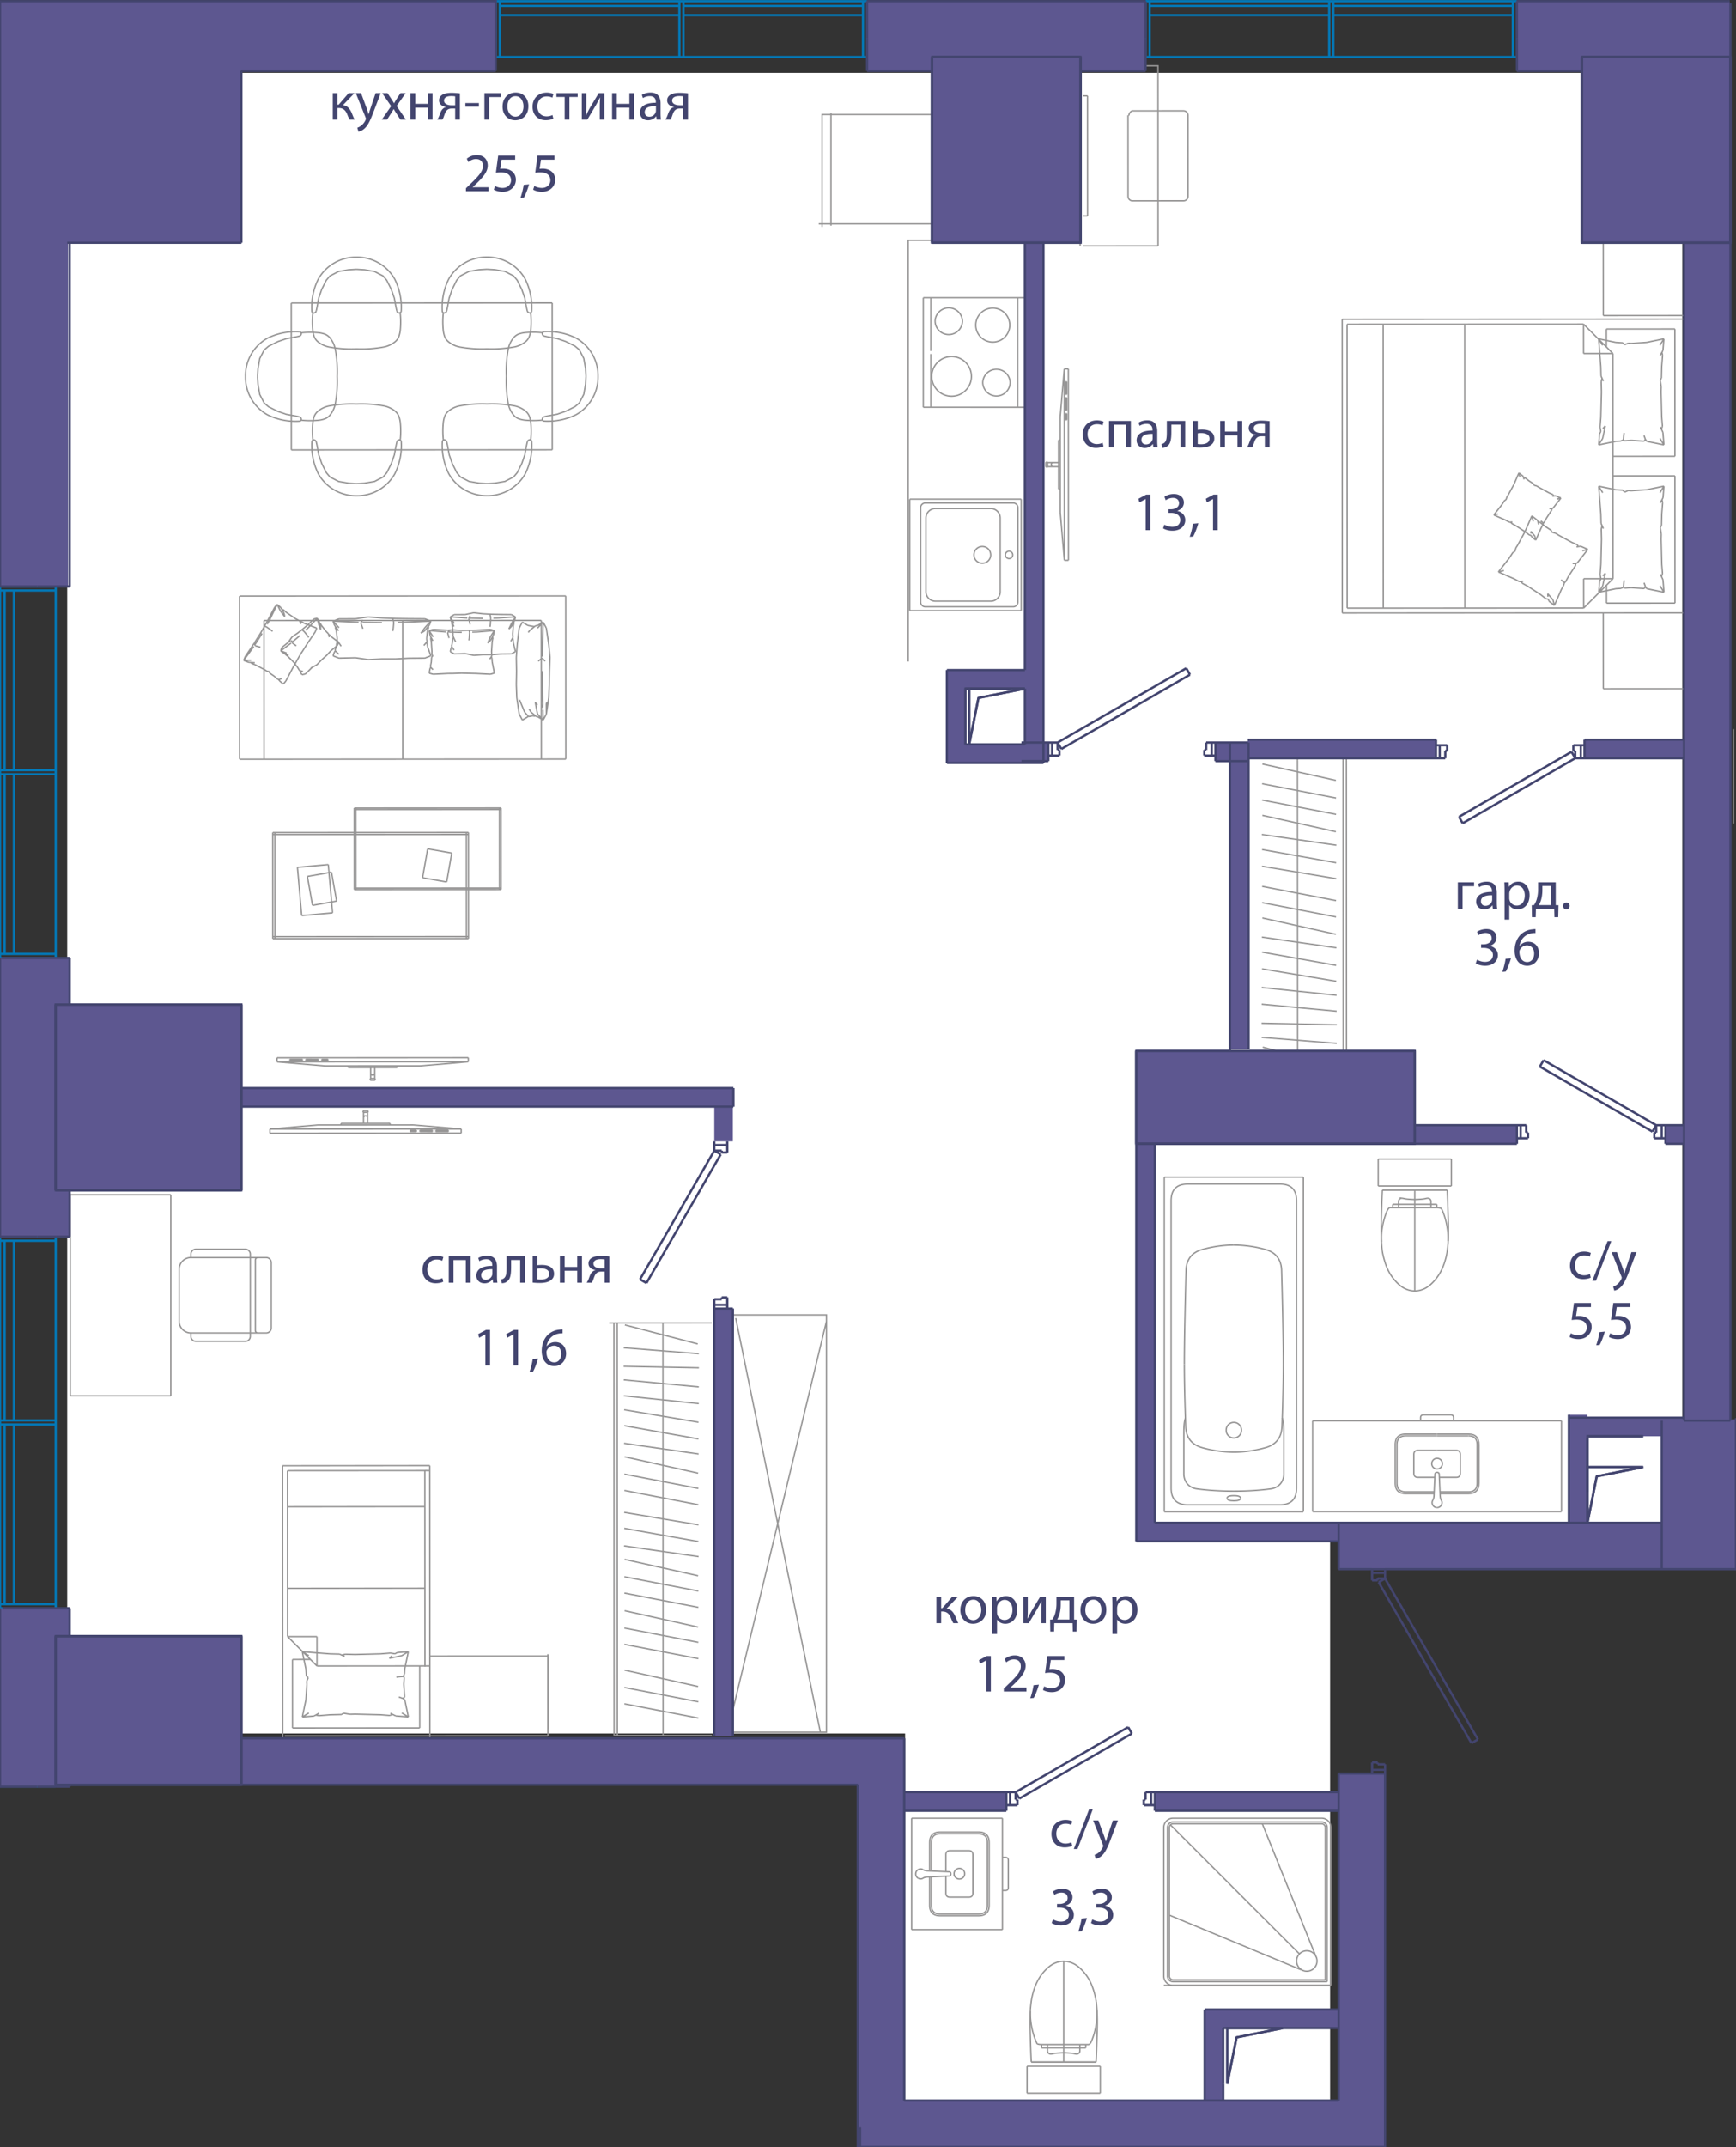 <svg version="1.1" xmlns="http://www.w3.org/2000/svg" xmlns:xlink="http://www.w3.org/1999/xlink" viewBox="0.125 0 190.611 235.597"><rect x="0.125" y="0" width="190.611" height="235.597" fill="#333333" stroke="none"/><path fill-rule="evenodd" clip-rule="evenodd" fill="#FFF" d="M184.837 26.222V156h-2.222s.889 11.556 0 11.556H146.17v63.11H99.504v-40.444h-92V8h177.333s-.444 17.778 0 18.222z"></path><path fill="none" stroke="#969595" stroke-width=".15" stroke-miterlimit="10" d="M112.897 229.69h4.02m-4.02-2.957v2.956m0-2.956h4.02m4.018 2.957h-4.019m4.019-2.957v2.956m0-2.956h-4.019m-3.666-6.027c-.056.976-.023 1.893.006 2.81.029.918.052 1.836.102 2.753m0 .001h7.117m0 0c.05-.918.073-1.836.102-2.754.028-.917.061-1.834 0-2.894m-7.321-.126c.086-.858.12-1.05.157-1.241a7.6 7.6 0 0 1 .385-1.32m0-.001c.302-.788.78-1.48 1.409-2.034m0 0c1.029-.909 2.391-.909 3.42 0m0 0a5.158 5.158 0 0 1 1.409 2.034m0 0c.21.55.355 1.12.456 1.704"></path><path fill="none" stroke="#969595" stroke-width=".15" stroke-miterlimit="10" d="M120.492 219.638c.086.858.094 1.092.092 1.325a7.879 7.879 0 0 1-.092 1.137 7.827 7.827 0 0 1-.514 1.858c-.051.12-.106.239-.264.393m0 0h-.374m0 0h-.647m0 0h-3.552m-.001 0h-.646m0 0c-.125 0-.25 0-.493-.074m0 0a5.34 5.34 0 0 1-.112-.243 7.754 7.754 0 0 1-.552-2.01 8.242 8.242 0 0 1-.081-1.528m1.238 4.224v-.369m.646.369h-.646m.646-.369v.37m-.646-.37h.647m4.199.369v-.369m-.647.369h.647m-.647-.369v.37m.647-.37h-.647m-1.776.9c.161 0 .322.01.484.02.224.015.449.029.666.077.064.014.127.032.193.04a.43.43 0 0 0 .238-.03.349.349 0 0 0 .195-.338v-.3m-3.553 0v.3a.349.349 0 0 0 .195.338c.074.035.158.04.239.03.066-.008.129-.026.192-.04.218-.048.443-.062.667-.076.162-.01.323-.02.484-.02m0-.532h-1.776m3.552 0h-1.776m3.558 1.55h-7.117m3.558-4.61v-.051m0 3.607v-3.557m0 3.607v-.05m0 0v.05m0-.8v.75m0-10.016v.439m0-.295v-.145m0 8.608v-8.463m0 8.81v.4m0-9.059v8.659m0-8.854v.195m0-.145v-.05m0 7.668v-7.618m0 8.128v-.51m0 .839v-.329m0 1.052v-.723m0 1.609v.11m0-1.926v1.816m0-1.926v.11m0 1.398v-1.508m0 1.926v-.418m0 .527v-.109m0 .854v-10.815m0 0v-.202m0 0v5.253m0 0v5.566m0 0v.197m0-3.526v-1.993m23.999-65.152c.171.55.171 1 .171 2.154v3.992m0 0c0 .864-.568 1.514-1.423 1.63m0 0c-1.246.17-2.6.254-4.065.254m0 0c-1.464 0-2.82-.085-4.064-.254m0 0c-.856-.116-1.424-.766-1.424-1.63m0 0v-3.992c0-1.153 0-1.604.171-2.154m5.317-18.976c-1.104 0-2.247.16-3.428.48m0-.001c-1.17.317-1.776 1.08-1.818 2.29m0 .001c-.127 4.761-.19 8.204-.19 10.327"></path><path fill="none" stroke="#969595" stroke-width=".15" stroke-miterlimit="10" d="M130.162 149.719c0 1.694.05 3.965.151 6.812m0 0c.044 1.236.663 2.016 1.857 2.339m0 0a13.13 13.13 0 0 0 3.428.479m0 0c1.105 0 2.247-.16 3.428-.48m0 .001c1.194-.323 1.813-1.103 1.857-2.339m0 0c.1-2.847.151-5.118.151-6.812m0 0c0-2.123-.063-5.566-.19-10.327m.001 0c-.043-1.211-.65-1.974-1.819-2.29m0-.001a13.114 13.114 0 0 0-3.428-.479m-.838 20.33a.839.839 0 1 1 1.677 0 .839.839 0 0 1-1.678 0zm5.89-27.024c1.223 0 1.835.611 1.835 1.835m0 0v31.527m0 0c0 1.224-.612 1.836-1.835 1.836m0 0h-10.104m0 0c-1.223 0-1.835-.612-1.835-1.836m0 0v-31.527m0 0c0-1.224.612-1.835 1.835-1.835m0 0h10.104m-12.69-.751h15.276m-15.276 36.699v-36.699m15.276 36.699H127.96m15.276-36.699v36.7m-6.901-1.474c0-.188-.246-.281-.737-.281m0 0c-.49 0-.736.093-.736.281"></path><path fill="none" stroke="#969595" stroke-width=".15" stroke-miterlimit="10" d="M134.862 164.403c0 .188.245.282.736.282m0 0c.491 0 .737-.094.737-.282m-6.959 1.473h6.222m0 0h6.222m-9.636 0h1.338m5.49 0h-1.337m5.561 0h-.211m0 0H128.17m.001 0h-.21m-.001 0h15.276m14.678-8.511h3.43m0 0c.777 0 1.165.388 1.165 1.165m.001 0v4.207m0 0c0 .777-.39 1.165-1.166 1.165m0 0h-3.103m-.327-6.342h3.43"></path><path fill="none" stroke="#969595" stroke-width=".15" stroke-miterlimit="10" d="M161.344 157.56c.648 0 .971.323.971.97m0 0v4.207m0 0c0 .647-.323.971-.971.971m0 0h-3.111m-.319-4.555h2.102m0 0c.298 0 .447.149.447.447m0 0v2.068m0 0c0 .298-.15.447-.447.447m0 0h-1.853m-.249-4.75h-3.43m0 0c-.777 0-1.166.388-1.166 1.165m0 0v4.207m0 0c0 .777.389 1.165 1.166 1.165m0 0h3.103m-.134.708c.074-.12.115-.286.124-.496m0 0 .101-2.309m0 0c0-.157.079-.235.236-.235m0 0c.157 0 .235.078.235.235m.001 0 .1 2.309m0 0c.01.21.05.376.124.496m0 0c.11.18.112.36.01.544m-.001 0a.505.505 0 0 1-.47.274"></path><path fill="none" stroke="#969595" stroke-width=".15" stroke-miterlimit="10" d="M157.914 165.428a.505.505 0 0 1-.47-.274m.001 0a.505.505 0 0 1 .008-.544m.461-7.05h-3.43m0 0c-.648 0-.972.323-.972.97m0 0v4.207m0 0c0 .647.324.971.972.971m0 0h3.111m-.264-3.074a.583.583 0 1 1 1.165 0 .583.583 0 0 1-1.165 0zm.583-1.481h-2.102m0 0c-.298 0-.447.149-.447.447m0 0v2.068m0 0c0 .298.149.447.447.447m0 0h1.853m2.061-6.535c0-.212-.106-.319-.32-.319m.001 0h-2.986m-.001 0c-.212 0-.318.107-.318.32m0-.001v.329m0 0h3.624m0 0v-.328m11.847.328v9.967m-27.318-9.967h27.318m-27.318 9.967v-9.967m27.318 9.967h-27.318m15.231-38.688h-4.018m4.018 2.956v-2.956m0 2.956h-4.018m-4.019-2.956h4.019m-4.019 2.956v-2.956m0 2.956h4.019m3.665 6.028c.057-.976.023-1.893-.005-2.81-.029-.918-.052-1.837-.102-2.754m0 0h-7.117m0 0c-.05.917-.073 1.836-.102 2.753-.028.918-.062 1.835 0 2.895m7.321.125c-.086.859-.12 1.05-.158 1.242a7.604 7.604 0 0 1-.384 1.32m0 0a5.158 5.158 0 0 1-1.409 2.035m0 0c-1.029.908-2.392.908-3.42 0m-.001 0a5.158 5.158 0 0 1-1.408-2.035m0 0a9.116 9.116 0 0 1-.456-1.703"></path><path fill="none" stroke="#969595" stroke-width=".15" stroke-miterlimit="10" d="M151.892 137.24c-.087-.859-.094-1.093-.092-1.325a7.88 7.88 0 0 1 .092-1.137 7.827 7.827 0 0 1 .513-1.858c.052-.12.107-.24.265-.394m0 0h.374m0 0h.647m-.001 0h3.553m0 0h.647m0 0c.124 0 .25 0 .492.075m0-.001c.04.08.077.162.113.243.28.635.451 1.32.551 2.011.067.459.102.92.082 1.527m-1.238-4.224v.37m-.647-.37h.647m-.647.369v-.369m.647.369h-.647m-4.199-.369v.37m.646-.37h-.646m.646.369v-.369m-.646.369h.647m1.776-.9c-.162 0-.322-.01-.484-.02-.224-.014-.45-.028-.667-.077-.063-.014-.127-.031-.192-.039a.436.436 0 0 0-.238.03.349.349 0 0 0-.195.338v.3m3.552-.001v-.3a.349.349 0 0 0-.195-.338.436.436 0 0 0-.238-.029c-.066.008-.129.025-.193.04-.217.048-.443.062-.666.076-.162.01-.323.02-.484.02m0 .531h1.776m-3.553 0h1.777m-3.558-1.549h7.117m-3.558 4.61v.051m0-3.607v3.556m0-3.607v.051m0 0v-.05m0 .799v-.749m0 10.016v-.439m0 .294v.145m0-8.608v8.463m0-8.809v-.4m0 9.059v-8.659m0 8.853v-.194m0 .145v.049m0-7.667v7.617m0-8.127v.51m0-.84v.33m0-1.053v.723m0-1.609v-.108m0 1.925v-1.817m0 1.926v-.109m0-1.398v1.507m0-1.926v.419m0-.527v.108m0-.853v10.815m0 0v.201m0 0v-5.253m0 0v-5.565m0 0v-.198m0 3.526v1.993m-46.735 69.503v3.43m0 0c0 .777-.389 1.165-1.166 1.165m0 0h-4.206m-.001 0c-.776 0-1.165-.388-1.165-1.165m0 0v-3.103m6.343-.327v3.43"></path><path fill="none" stroke="#969595" stroke-width=".15" stroke-miterlimit="10" d="M108.538 209.06c0 .647-.323.97-.97.97m-.001 0h-4.206m-.001 0c-.647 0-.97-.323-.97-.97m0 0v-3.112m4.555-.318v2.101m0 0c0 .298-.15.447-.447.447m0 0h-2.068m0 0c-.298 0-.447-.149-.447-.447m0 0v-1.852m4.75-.249v-3.43m0 0c0-.778-.389-1.166-1.166-1.166m0 0h-4.206m-.001 0c-.776 0-1.165.388-1.165 1.165m0 .001v3.102m-.708-.133c.12.074.286.115.497.124m0 0 2.308.1m0 .001c.157 0 .236.078.236.235m0 .001c0 .157-.079.235-.236.235m0 0-2.308.101m0 0c-.21.009-.376.05-.497.124m0 0a.505.505 0 0 1-.543.009"></path><path fill="none" stroke="#969595" stroke-width=".15" stroke-miterlimit="10" d="M100.944 206.099a.505.505 0 0 1-.274-.47"></path><path fill="none" stroke="#969595" stroke-width=".15" stroke-miterlimit="10" d="M100.67 205.63c0-.21.091-.367.274-.47m0 0a.505.505 0 0 1 .543.009m7.051.461v-3.43m0 0c0-.648-.323-.972-.97-.972m-.001 0h-4.206m-.001 0c-.647 0-.97.324-.97.971m0 .001v3.11m2.491.32a.583.583 0 1 1 1.165 0 .583.583 0 0 1-1.165 0zm2.064 0v-2.103m0 0c0-.297-.15-.446-.447-.446m0-.001h-2.068m0 0c-.298 0-.447.15-.447.447m0 0v1.853m6.534 2.062c.213 0 .32-.107.32-.32m-.001 0v-2.986m0 0c0-.212-.106-.319-.32-.319m.001 0h-.328m0 0v3.625m0 0h.328m-.328 4.303h-9.968m9.968-12.231v12.231m-9.968-12.231h9.968m-9.968 12.231v-12.231m44.432 15.283-5.928-14.672m4.256 16.022-14.462-5.99m14.299 4.267-14.18-14.18m17.617 17.617h-1.1m0 0h-.324m0 0h.324m0 0h1.1m-.259 0h-6.56m.001 0h-.734m7.293 0h-6.56m.001 0h-1.164m7.723 0h.259m0 0h-.259m-7.788 0h.56m0 0h-.56m2.928 0h-2.245m-.412 0h2.657m-5.314 0h2.657m-.413 0h-2.244m3.069 0h-.825m.413 0h2.652m-5.304 0h2.652m6.999 0h.777m0 0h-.777m-1.1 0h.324m0 0h-.324m0 0h-13.04m0 0h-.324m0 0h.324m0 0h13.04m-15.694 0h-.777m17.571 0h-16.794m17.571 0h-.777m-17.571 0h18.348m-18.348 0h18.348m-18.348 0h18.348m-3.766-2.643a1.123 1.123 0 1 1 2.245 0 1.123 1.123 0 0 1-2.245 0zm-13.562-15.297a.612.612 0 0 0-.612.612m16.921-.612h-16.31m16.921.612a.612.612 0 0 0-.611-.612m.611 17.532v-16.92m-16.92 16.92h16.92m-17.532-.611c0 .338.274.611.612.611m-.612-16.92v16.309m17.328.408v-16.717"></path><path fill="none" stroke="#969595" stroke-width=".15" stroke-miterlimit="10" d="M145.643 200.533a.408.408 0 0 0-.407-.408m0 0h-16.31m.001 0a.408.408 0 0 0-.408.408m.001 0v16.309m0 0c0 .225.182.408.407.408m0 0h16.716m-17.736-.408c0 .563.457 1.02 1.02 1.02m0-18.348a1.02 1.02 0 0 0-1.02 1.019m18.348 0a1.02 1.02 0 0 0-1.02-1.02m-17.328 1.02v16.309m17.329-17.328h-16.31m17.329 18.347v-17.328m-17.328 17.328h17.328M100.017 67.004h12.232m0 0h-12.232m12.232-12.232v12.232m0 0V54.772m0 12.232h-12.232m0 0h12.232m-12.232-12.232h12.232m0 0v12.232m0 0h-12.232m0 0V54.772m7.043 6.116a.921.921 0 1 1 1.843 0 .921.921 0 0 1-1.842 0zm3.454 0a.403.403 0 1 1 .807 0 .403.403 0 0 1-.807 0zm.856-5.696h-9.643m10.162.518a.518.518 0 0 0-.518-.518m.518 10.874V55.71m-.519 10.874a.518.518 0 0 0 .519-.518m-10.162.518h9.644m-10.162-.518c0 .286.232.518.518.518m-.518-10.874v10.356m.518-10.874a.518.518 0 0 0-.518.518m7.702.097h-6.084m7.12 1.035c0-.572-.464-1.035-1.036-1.035m1.036 9.126v-8.09m-1.036 9.126c.572 0 1.036-.464 1.036-1.036m-7.12 1.036h6.084m-7.12-1.036c0 .572.464 1.036 1.036 1.036m-1.036-9.127v8.091m1.036-9.126c-.572 0-1.036.463-1.036 1.035m-11.769-32.28h13.032m-.144-12H90.387v12.327m.979-12.458v12.326m10.133 19.936V32.666m0 0h10.367m0 0v12.027m0 0H101.5m.828-12.027h10.575m-10.575 0v5.847m0 .332v5.848m0 0h10.575m-4.873-2.706a1.504 1.504 0 0 0 3.007 0 1.504 1.504 0 0 0-3.007 0m-5.599-.684a2.177 2.177 0 1 0 4.354 0 2.177 2.177 0 0 0-4.354 0m4.832-5.63a1.865 1.865 0 1 0 3.732 0 1.865 1.865 0 1 0-3.732 0m-4.469-.425a1.504 1.504 0 0 0 3.007 0 1.504 1.504 0 0 0-3.007 0m3.888 9.445h6.221m0-12.027h-6.22"></path><path fill="none" stroke="#969595" stroke-width=".15" stroke-miterlimit="10" d="M113.138 26.37H99.841v46.223m90.249 18.715V79.073m0 0v12.235m0 0V79.073m.36.938v10.36M58.403 34.304a.433.433 0 0 0-.016.01m.016-.01a.491.491 0 0 0 .02-.012m0 0a.11.11 0 0 0 .027-.024m0 0a.233.233 0 0 0 .04-.085m0 0a.47.47 0 0 0 .013-.107m0 0a6.964 6.964 0 0 0-.707-3.445m0-.001a4.726 4.726 0 0 0-4.204-2.413m0 0h-.002m0 0a4.726 4.726 0 0 0-4.202 2.417m0 0a6.964 6.964 0 0 0-.704 3.447"></path><path fill="none" stroke="#969595" stroke-width=".15" stroke-miterlimit="10" d="M48.684 34.08c0 .037.004.072.012.107m0 0c.008.031.022.06.042.086m0 0a.096.096 0 0 0 .026.023m0 0a.49.49 0 0 0 .02.012m.016.01a.433.433 0 0 0-.016-.01m.016.01a9.214 9.214 0 0 0-.02 1.777m0 0c.016.295.077.587.178.864m0 .001c.095.221.245.415.434.564m0 0c.35.275.76.463 1.195.549m0 0c.992.183 2 .254 3.008.211m0 0h.001m0 0c1.007.042 2.016-.03 3.007-.214m0 0a2.81 2.81 0 0 0 1.194-.55m0 0c.19-.148.34-.343.434-.565m0 0c.101-.277.161-.569.179-.864m0 0a9.223 9.223 0 0 0-.023-1.777m-.373-.206-.08-.363-.19-1.043-.326-.942-.505-1.012-.404-.477-.948-.49-1.1-.19-.869-.05m-4.419 4.57.079-.363.19-1.043.324-.942.505-1.012.403-.477.948-.492 1.1-.19.869-.052m-4.418 4.571-.045.106-.077.082-.12.043-.078-.002-.053-.022m9.214-.21.045.105.077.082.12.043.078-.002.053-.022m-14.309-.004a.43.43 0 0 0-.016.01m.016-.01a.495.495 0 0 0 .02-.012m-.001 0a.114.114 0 0 0 .027-.023m0 0a.235.235 0 0 0 .041-.086m0 .001a.474.474 0 0 0 .013-.107m0 0a6.963 6.963 0 0 0-.707-3.446m-.001 0a4.726 4.726 0 0 0-4.204-2.414m0 0h-.001m0 0a4.726 4.726 0 0 0-4.202 2.417m0 0a6.963 6.963 0 0 0-.705 3.447m0 0c0 .036.005.072.013.107m-.001 0a.27.27 0 0 0 .042.085m0 0a.118.118 0 0 0 .027.023m.001 0a.494.494 0 0 0 .019.012m.016.01a.433.433 0 0 0-.016-.01m.016.01a9.223 9.223 0 0 0-.021 1.777m0 0c.017.296.077.587.179.865m0 0c.095.221.244.416.434.564m0 0c.35.275.76.463 1.195.549m0 0c.991.184 2 .254 3.007.211m.001 0a13.36 13.36 0 0 0 3.008-.214m0 0a2.807 2.807 0 0 0 1.194-.55m0 .001c.19-.15.34-.344.434-.565m0 0a3.05 3.05 0 0 0 .178-.865m0 0a9.223 9.223 0 0 0-.022-1.777m-.373-.206-.08-.363-.19-1.043-.326-.942-.505-1.012-.404-.476-.948-.491-1.1-.19-.869-.05m-4.419 4.571.079-.364.19-1.042.324-.943.505-1.012.403-.477.948-.491 1.1-.191.868-.051"></path><path fill="none" stroke="#969595" stroke-width=".15" stroke-miterlimit="10" d="m34.848 34.118-.045.105-.078.082-.12.043-.078-.002-.052-.022m9.214-.21.044.105.078.083.12.042.078-.002.052-.022m-9.596 13.99a.39.39 0 0 0 .016-.01m-.016.01a.496.496 0 0 0-.02.012m0 0a.108.108 0 0 0-.027.024m0 0a.235.235 0 0 0-.041.085m0-.001a.482.482 0 0 0-.012.107m0 0a6.964 6.964 0 0 0 .707 3.446m0 0a4.726 4.726 0 0 0 4.204 2.414m0 0h.002m0 0a4.726 4.726 0 0 0 4.202-2.417m0 0a6.964 6.964 0 0 0 .704-3.447m0 0a.474.474 0 0 0-.012-.107m0 0a.235.235 0 0 0-.042-.085m0 0a.116.116 0 0 0-.027-.023m0 0a.689.689 0 0 0-.02-.012m-.016-.01.017.01m-.017-.01c.065-.59.072-1.186.022-1.777m0 0a3.042 3.042 0 0 0-.18-.864m.001 0a1.439 1.439 0 0 0-.435-.565m0 0a2.808 2.808 0 0 0-1.195-.549m0 0c-.99-.183-2-.254-3.007-.211m0 0h-.001m0 0a13.365 13.365 0 0 0-3.007.214m0 0a2.81 2.81 0 0 0-1.195.55m0-.001c-.19.15-.339.344-.433.565m0 0c-.102.278-.162.57-.179.865m0 0a9.215 9.215 0 0 0 .023 1.777m.373.206.079.363.19 1.043.326.942.506 1.012.403.476.949.491 1.1.19.869.05m4.419-4.571-.079.364-.19 1.043-.325.942-.504 1.012-.404.477-.947.492-1.1.19-.869.051m4.418-4.571.044-.105.078-.082.12-.043.078.002.052.022m-9.213.21-.045-.105-.078-.083-.12-.042-.078.002-.052.022m14.309.004a.53.53 0 0 0 .016-.01m-.016.01a.401.401 0 0 0-.02.012m0 0a.108.108 0 0 0-.026.023m0 .001a.235.235 0 0 0-.042.084m0 0a.48.48 0 0 0-.012.107m0 0a6.964 6.964 0 0 0 .707 3.446m0 0a4.726 4.726 0 0 0 4.204 2.414m0 0h.002m0 0a4.726 4.726 0 0 0 4.202-2.417m0 0a6.964 6.964 0 0 0 .704-3.447m.001 0a.474.474 0 0 0-.013-.107m0 0a.236.236 0 0 0-.041-.085m0 0a.114.114 0 0 0-.027-.023m0 0a.491.491 0 0 0-.02-.012m-.016-.01.016.01m-.016-.01c.064-.59.071-1.186.021-1.777m0 0a3.042 3.042 0 0 0-.179-.865m0 0a1.438 1.438 0 0 0-.434-.564m-.001 0a2.809 2.809 0 0 0-1.194-.549m0 0c-.992-.184-2-.255-3.007-.211m0 0h-.002m0 0a13.366 13.366 0 0 0-3.007.214m0 0a2.81 2.81 0 0 0-1.194.55m0-.001c-.19.15-.34.344-.434.565m0 0c-.101.278-.161.57-.179.865m0 0a9.215 9.215 0 0 0 .023 1.777m.374.206.078.363.19 1.043.327.942.505 1.012.404.476.948.491 1.1.19.869.05m4.419-4.571-.079.364-.19 1.042-.324.942-.505 1.013-.403.477-.948.491-1.1.191-.869.051m4.418-4.571.045-.105.077-.083.12-.042.078.002.053.022m-9.213.21-.046-.105-.077-.083-.12-.042-.078.002-.053.022m10.895-2.184a.39.39 0 0 0-.01-.015m.01.015a.498.498 0 0 0 .012.02m0 0a.11.11 0 0 0 .024.027m0 0c.025.02.054.034.085.042m0 0c.035.008.07.012.107.012m0 0a6.964 6.964 0 0 0 3.446-.707m0 0a4.726 4.726 0 0 0 2.413-4.205m0 .001v-.002m0 0a4.726 4.726 0 0 0-2.417-4.202m0 0a6.964 6.964 0 0 0-3.447-.705m0 0a.474.474 0 0 0-.106.013m0 0a.236.236 0 0 0-.085.041m0 0a.116.116 0 0 0-.024.027m0 0a.672.672 0 0 0-.012.02m-.01.016a.446.446 0 0 0 .01-.016m-.01.016a9.216 9.216 0 0 0-1.777-.021m0 0a3.046 3.046 0 0 0-.864.179m0 0a1.438 1.438 0 0 0-.565.434m-.001 0c-.274.35-.462.76-.548 1.195m0 0c-.183.991-.254 2-.211 3.007m0 0v.002m0 0c-.042 1.007.03 2.016.214 3.007"></path><path fill="none" stroke="#969595" stroke-width=".15" stroke-miterlimit="10" d="M55.935 44.31c.086.437.274.846.55 1.195m-.001 0c.15.19.344.34.566.434m0 .001c.278.1.569.16.864.177m0 0c.592.05 1.187.042 1.777-.022m.206-.373.364-.08 1.042-.19.942-.326 1.012-.505.477-.404.49-.948.19-1.1.05-.869m-4.57-4.42.363.08 1.043.19.942.324 1.012.505.477.403.492.948.19 1.1.052.869m-4.571-4.419-.106-.044-.082-.078-.043-.119.002-.079.022-.052m.21 9.214-.105.044-.082.078-.043.12.002.078.022.052m-26.524-9.591.01.016m-.01-.016a.651.651 0 0 0-.012-.02m0 .001a.11.11 0 0 0-.024-.027m0 0a.236.236 0 0 0-.085-.042m0 0a.48.48 0 0 0-.107-.012"></path><path fill="none" stroke="#969595" stroke-width=".15" stroke-miterlimit="10" d="M32.94 36.403a6.964 6.964 0 0 0-3.447.707m0 0a4.725 4.725 0 0 0-2.414 4.204m.001 0v.002m0 0a4.725 4.725 0 0 0 2.417 4.202m0 0a6.963 6.963 0 0 0 3.446.704m0 0a.474.474 0 0 0 .107-.012m0 0a.235.235 0 0 0 .085-.041m0 0a.114.114 0 0 0 .024-.027m0 0 .012-.02m.009-.016a.331.331 0 0 0-.01.016m.01-.016a9.266 9.266 0 0 0 1.778.021m0 0c.295-.017.586-.078.864-.179m0 0c.222-.095.416-.244.565-.434m0 0c.275-.35.463-.76.548-1.195m0 0c.184-.991.255-2 .212-3.007m0 0v-.002m0 0a13.36 13.36 0 0 0-.214-3.007m0 0a2.81 2.81 0 0 0-.55-1.194m0 0a1.438 1.438 0 0 0-.565-.434m0 0a3.042 3.042 0 0 0-.864-.178m0 0a9.216 9.216 0 0 0-1.777.022m-.207.373-.363.08-1.042.19-.942.326-1.012.505-.477.404-.49.948-.19 1.1-.05.869m4.57 4.419-.363-.079-1.043-.19-.942-.324-1.013-.505-.476-.403-.492-.948-.19-1.1-.052-.869m4.571 4.418.106.045.082.077.042.12-.002.078-.021.053m-.211-9.214.106-.045.082-.077.042-.12-.002-.078-.021-.053m-1.065 12.852-.007-16.116m28.658 16.104-28.65.012m28.643-16.128.007 16.116M32.105 33.255l28.65-.012m-28.65.012 28.65-.012m.001 0 .007 16.116m0 0-28.65.012m-.001 0-.007-16.116M189.662 8.101l.015 35.813M26.434 83.316l35.814-.016m0 0-.008-17.906m0 0-35.813.015m0 0 .007 17.907m2.686-.002-.006-15.22m30.448 15.207-.007-15.22m-30.441.013 30.441-.013M44.341 83.308l-.006-15.22M31.227 75.07l-.42-.367m.706.026-.286.34m-1.811-1.425-.204-.139m.998.678-.454-.309m2.511-.576-.754 1.43m1.504-2.761-.75 1.33m-3.055.208-1.07-.558m-.695-.262-.567-.214m0 0 .818-.022m.444.498-.415-.157m-.847-.319 1.109-1.525m5.249-2.709.402.209m0 0 1.262.476m0 0-.165.413m-.903 1.342.903-1.342m-4.182-3.012.405.354m-.037.377-.368-.731m.651.568.366.319m0 0 .998.678m-3.1.611.267-.477m0 0 .818-1.699m-2.411 4.379.76-1.193m.954-.392.197.16m-.197-.16-.492-.337m1.557-1.726.468.616m1.179.218.43.224m-2.04-1.435.354.632m0 0 .02.06m.056.301-.076-.361m-.247-.441.14.023m1.955 1.589-.053-.185M33 68.112l.11.183m.19 3.224-.107.141m.641-.983-.533.842m-.058.076-.014.038m0 0-.212.334m-5.57.718.65.036m1.65.989-.331-.066m1.211.902-.417-.363m.574.377.264-.092m-.264.092-.157-.014m.092.008.087.149m-3.761-2.645-.165.413m.806.227.041.092m-.682-.732.903-1.342m.142-.224.675-1.066m-.817 1.29.133-.174m.069.318-.085-.23m2.49-4.307-.286.34m.001.001-.755 1.431m-.37.655-.38.676m.438-.778.312-.553m-1.425 2.397-.025.138m1.139-1.904-.059.025m.221.029-.162-.054m-.001-.078-.027.09m4.062-.501-.175-.02m-3.406 5.474.099.183m-1.037-2.854-.57-.16m3.078 4.21-.42-.367m.706.026-.286.34m-1.811-1.425-.204-.139m.998.678-.454-.309m2.511-.576-.754 1.43m1.504-2.761-.75 1.33m-3.055.208-1.07-.558m-.695-.262-.567-.214m0 0 .818-.022m.444.498-.415-.157m-.847-.319 1.109-1.525m5.249-2.709.402.209m0 0 1.262.476m0 0-.165.413m-.903 1.342.903-1.342m-4.182-3.012.405.354m-.037.377-.368-.731m.651.568.366.319m0 0 .998.678m-3.1.611.267-.477m0 0 .818-1.699m-2.411 4.379.76-1.193m.954-.392.197.16m-.197-.16-.492-.337m1.557-1.726.468.616m1.179.218.43.224m-2.04-1.435.354.632m0 0 .02.06m.056.301-.076-.361m-.247-.441.14.023m1.955 1.589-.053-.185M33 68.112l.11.183m.19 3.224-.107.141m.641-.983-.533.842m-.058.076-.014.038m0 0-.212.334m-5.57.718.65.036m1.65.989-.331-.066m1.211.902-.417-.363m.574.377.264-.092m-.264.092-.157-.014m.092.008.087.149m-3.761-2.645-.165.413m.806.227.041.092m-.682-.732.903-1.342m.142-.224.675-1.066m-.817 1.29.133-.174m.069.318-.085-.23m2.49-4.307-.286.34m.001.001-.755 1.431m-.37.655-.38.676m.438-.778.312-.553m-1.425 2.397-.025.138m1.139-1.904-.059.025m.221.029-.162-.054m-.001-.078-.027.09m4.062-.501-.175-.02m-3.406 5.474.099.183m-1.037-2.854-.57-.16m31.968 7.493.06-1.27m0 .001-.08.18m-2.967-8.337.347-.658m-.559 2.457-.104 1.419m0 0 .028 1.496m.076-2.915.212-1.799m1.492-.195-.545-.104m0 0-.6-.36m-.342 10.087-.267-1.799m0 0-.053-1.418m.666 3.875-.346-.658m-.32-3.217.027-1.497m.639 5.372.6-.36m.093-.017-.439-.48m1.948-6.113.008-.958m-.001 0 .076-2.817m0 0-.627.659m-.409-.216-.108.02m1.144-.463-.6.36m0-.001-.251.049m.855 10.336-.03-1.123m-.597.465.628.658m-.051-1.805-.027-1.012m0 0-.023-2.555m-1.246 4.495.572.485m0 0 .174.033m0 0 .6.359m-2.6-2.213.565 1.357m.439.48.452-.087m-.406-.751.204.337m.719.219-.245-1.27m0 0 .24.28m.557.3.026-.457m-.501-4.652.426-.34m-1.341-3.05-.172.234m.782-.723-.61.489m-.164 9.435-.06.054m2.299-7.929-.267-1.799m.404 3.217-.137-1.418m-.267-1.799-.347-.658m.693 5.372.058-1.497m-1.787-3.432.066.06m.974 10.241.347-.659m.317-3.217-.052 1.419m.077-2.915-.025 1.496m-.052 1.419-.265 1.798m-1.249.242-.242-.046m.242.046.046-.044m1.197-1.187.066-.28m-.06 1.269-.006-.99m-.465-5.149.342.34m.123 4.81-.013-.1m.019 1.089.06-1.27m0 .001-.08.18m-2.967-8.337.347-.658m-.559 2.457-.104 1.419m0 0 .028 1.496m.076-2.915.212-1.799m1.492-.195-.545-.104m0 0-.6-.36m-.342 10.087-.267-1.799m0 0-.053-1.418m.666 3.875-.346-.658m-.32-3.217.027-1.497m.639 5.372.6-.36m.093-.017-.439-.48m1.948-6.113.008-.958m-.001 0 .076-2.817m0 0-.627.659m-.409-.216-.108.02m1.144-.463-.6.36m0-.001-.251.049m.855 10.336-.03-1.123m-.597.465.628.658m-.051-1.805-.027-1.012m0 0-.023-2.555m-1.246 4.495.572.485m0 0 .174.033m0 0 .6.359m-2.6-2.213.565 1.357m.439.48.452-.087m-.406-.751.204.337m.719.219-.245-1.27m0 0 .24.28m.557.3.026-.457m-.501-4.652.426-.34m-1.341-3.05-.172.234m.782-.723-.61.489m-.164 9.435-.06.054m2.299-7.929-.267-1.799m.404 3.217-.137-1.418m-.267-1.799-.347-.658m.693 5.372.058-1.497m-1.787-3.432.066.06m.974 10.241.347-.659m.317-3.217-.052 1.419m.077-2.915-.025 1.496m-.052 1.419-.265 1.798m-1.249.242-.242-.046m.242.046.046-.044m1.197-1.187.066-.28m-.06 1.269-.006-.99m-.465-5.149.342.34m.123 4.81-.013-.1m-23.407-5.298.149-.413m.51.667-.659-.254m.442-1.718.02-.185m1.995 2.115-1.798.041m-.3-1.251.047-.412m2.051 1.622 1.419.199m1.496-.073-1.496.073m-3.413-2.314-.105-.904m-.198-.549-.161-.448m0 0 .658.72m-.298.277-.119-.328m-.241-.669 2.816.126m7.271 3.927-1.799.014m2.058-1.605.04.34m-.001 0 .36.997m0-.001-.658.255m-4.714.089h1.494m1.421-.075-1.421.075m3.877-4.147-.144.398m-.515.323.659-.72m-.23.638-.13.358m.001 0-.104.905m-3.173-1.761.819-.013m0 0 2.817-.128m-7.494.137 2.122.03m1.238.663-.054.26m.054-.26.056-.648m3.419.539-.432.602m.627.58.043.363m0 0-.35.405m.627-2.273-.54.673m-.407.252.407-.252m.401-.5.053.068m-10.353-.186.453.6m-.171 1.038.45.657m-.68.472.147-.409m-.044.515.322.316m-.322-.316-.103-.106m.04.042-.103.134m2.307-3.65-1.8.004m.001 0-.658.255m.287.615-.046.054m3.634-1.126 1.496.113m-1.496-.113-1.418.198m.593.455.232-.344m7.462.143-.66-.254m-1.798-.012 1.799.012m-3.217-.033 1.418.021m-1.418-.021-1.497-.052m1.184.112.055.083m.056.327-.056-.327m3.736 2.611-.085-.13m-9.721-.104-.133.166m2.875-1.568-.232-.63m-3.049 3.608.149-.413m.51.667-.659-.254m.442-1.718.02-.185m1.995 2.115-1.798.041m-.3-1.251.047-.412m2.051 1.622 1.419.199m1.496-.073-1.496.073m-3.413-2.314-.105-.904m-.198-.549-.161-.448m0 0 .658.72m-.298.277-.119-.328m-.241-.669 2.816.126m7.271 3.927-1.799.014m2.058-1.605.04.34m-.001 0 .36.997m0-.001-.658.255m-4.714.089h1.494m1.421-.075-1.421.075m3.877-4.147-.144.398m-.515.323.659-.72m-.23.638-.13.358m.001 0-.104.905m-3.173-1.761.819-.013m0 0 2.817-.128m-7.494.137 2.122.03m1.238.663-.054.26m.054-.26.056-.648m3.419.539-.432.602m.627.58.043.363m0 0-.35.405m.627-2.273-.54.673m-.407.252.407-.252m.401-.5.053.068m-10.353-.186.453.6m-.171 1.038.45.657m-.68.472.147-.409m-.044.515.322.316m-.322-.316-.103-.106m.04.042-.103.134m2.307-3.65-1.8.004m.001 0-.658.255m.287.615-.046.054m3.634-1.126 1.496.113m-1.496-.113-1.418.198m.593.455.232-.344m7.462.143-.66-.254m-1.798-.012 1.799.012m-3.217-.033 1.418.021m-1.418-.021-1.497-.052m1.184.112.055.083m.056.327-.056-.327m3.736 2.611-.085-.13m-9.721-.104-.133.166m2.875-1.568-.232-.63m9.82 3.144.1-.413m.34.667-.44-.254m.295-1.717.014-.185m1.33 2.115-1.2.041m-.199-1.251.031-.412m1.368 1.622.946.199m.997-.072-.997.072M49.869 69.6l-.07-.905m-.132-.549-.108-.448m.001 0 .438.72m-.198.277-.08-.327m-.16-.67 1.877.127m4.848 3.928-1.2.014m1.372-1.605.027.34m0 0 .24.997m-.001 0-.438.254m-3.143.089h.996m.948-.075-.948.075m2.584-4.147-.095.398m-.344.323.439-.72m-.153.638-.086.358m0 0-.07.905m-2.115-1.762.546-.012m0 0 1.878-.128m-4.995.135 1.414.03m.826.665-.037.26m.037-.26.037-.648m2.279.539-.288.602m.419.579.028.364m0-.001-.233.406m.418-2.273-.36.673m-.272.252.271-.252m.268-.5.035.068m-6.902-.188.302.6m-.114 1.039.3.657m-.453.471.098-.408m-.03.515.215.315m-.215-.315-.068-.107m.027.042-.07.134m1.538-3.649-1.199.004m0 0-.439.254m.192.616-.03.054m2.422-1.126.997.114m-.997-.114-.946.198m.396.455.155-.344m4.974.144-.44-.254m-1.198-.012 1.199.012m-2.145-.033.946.02m-.946-.02-.998-.052m.79.112.036.082m.038.327-.038-.327m2.491 2.612-.057-.13m-6.48-.106-.089.167m1.917-1.568-.155-.63m-2.033 3.607.1-.413m.34.667-.44-.254m.295-1.717.014-.185m1.33 2.115-1.2.041m-.199-1.251.031-.412m1.368 1.622.946.199m.997-.072-.997.072M49.869 69.6l-.07-.905m-.132-.549-.108-.448m.001 0 .438.72m-.198.277-.08-.327m-.16-.67 1.877.127m4.848 3.928-1.2.014m1.372-1.605.027.34m0 0 .24.997m-.001 0-.438.254m-3.143.089h.996m.948-.075-.948.075m2.584-4.147-.095.398m-.344.323.439-.72m-.153.638-.086.358m0 0-.07.905m-2.115-1.762.546-.012m0 0 1.878-.128m-4.995.135 1.414.03m.826.665-.037.26m.037-.26.037-.648m2.279.539-.288.602m.419.579.028.364m0-.001-.233.406m.418-2.273-.36.673m-.272.252.271-.252m.268-.5.035.068m-6.902-.188.302.6m-.114 1.039.3.657m-.453.471.098-.408m-.03.515.215.315m-.215-.315-.068-.107m.027.042-.07.134m1.538-3.649-1.199.004m0 0-.439.254m.192.616-.03.054m2.422-1.126.997.114m-.997-.114-.946.198m.396.455.155-.344m4.974.144-.44-.254m-1.198-.012 1.199.012m-2.145-.033.946.02m-.946-.02-.998-.052m.79.112.036.082m.038.327-.038-.327m2.491 2.612-.057-.13m-6.48-.106-.089.167m1.917-1.568-.155-.63m-4.349 5.967.099-.507m.34.628-.439-.121m.294-2.109.014-.227m-.069 1.111.032-.506m1.784 1.772-1.616.08m2.145-.083.997-.034m-1.526.037.529-.003m-2.276-2.374-.07-1.111m-.132-.675-.108-.55m0 0 .44.694m-.2.531-.079-.403m-.161-.822 1.878.156m5.02 2.871.027.417m0 0 .24 1.225m0 0-.44.122m-1.615-.08 1.616.08m.437-4.794-.096.489m-.343.206.439-.695m-.153.785-.086.44m0 0-.07 1.111m-2.116-2.164.547-.015m0 0 1.878-.157m-4.995.166 1.414.037m.826.625-.037.253m.037-.253.037-.605m2.279.472-.288.68m.419.961.028.446m.185-2.293-.36.636m0 0-.043.044m-.229.206.271-.25m.256-.452.047.112m-.36 2.345.132-.174m.101-.173-.1.173m-2.669 1.735-.177-.004m1.173.027-.996-.023m-.132-.003h-.003m-.001 0-.395-.009M47.35 69.74l.302.579m0 1.727-.114-.293m-.153 1.385.098-.501m-.029.633.214.216m-.214-.216-.069-.132m.037.071-.079.146m.338-4.287-.439.122m.211.748-.05.074m3.42-.829-.997-.069m-2.145-.046 1.616.08m0 0 .529-.034m-.55.318.154-.232m4.975-.013-.44-.121m.001 0-1.616.08m-.737.019h-.015m0-.001-.775.019m.892-.021.635-.016m-2.789.008.265-.04m-.265.04-.13.046m2.182-.035.036.034m.038.211-.038-.21m.066-.038-.102.003m2.527 3.052-.07-.153m-6.454-.109-.101.176m1.915-2.115-.154-.584m-2.032 4.43.099-.507m.34.628-.439-.121m.294-2.109.014-.227m-.069 1.111.032-.506m1.784 1.772-1.616.08m2.145-.083.997-.034m-1.526.037.529-.003m-2.276-2.374-.07-1.111m-.132-.675-.108-.55m0 0 .44.694m-.2.531-.079-.403m-.161-.822 1.878.156m5.02 2.871.027.417m0 0 .24 1.225m0 0-.44.122m-1.615-.08 1.616.08m.437-4.794-.096.489m-.343.206.439-.695m-.153.785-.086.44m0 0-.07 1.111m-2.116-2.164.547-.015m0 0 1.878-.157m-4.995.166 1.414.037m.826.625-.037.253m.037-.253.037-.605m2.279.472-.288.68m.419.961.028.446m.185-2.293-.36.636m0 0-.043.044m-.229.206.271-.25m.256-.452.047.112m-.36 2.345.132-.174m.101-.173-.1.173m-2.669 1.735-.177-.004m1.173.027-.996-.023m-.132-.003h-.003m-.001 0-.395-.009M47.35 69.74l.302.579m0 1.727-.114-.293m-.153 1.385.098-.501m-.029.633.214.216m-.214-.216-.069-.132m.037.071-.079.146m.338-4.287-.439.122m.211.748-.05.074m3.42-.829-.997-.069m-2.145-.046 1.616.08m0 0 .529-.034m-.55.318.154-.232m4.975-.013-.44-.121m.001 0-1.616.08m-.737.019h-.015m0-.001-.775.019m.892-.021.635-.016m-2.789.008.265-.04m-.265.04-.13.046m2.182-.035.036.034m.038.211-.038-.21m.066-.038-.102.003m2.527 3.052-.07-.153m-6.454-.109-.101.176m1.915-2.115-.154-.584m-16 4.604-.197-.333m.571.258-.374.075m-.886-1.328-.106-.134m.516.656-.235-.298m1.831.297-.745.732m.613-.663.645-.342m.518-.543-.518.543m-2.625-.382-.593-.588m-.411-.312-.334-.254m0 0 .66.246m.084.32-.244-.186m-.5-.38 1.13-.85m5.094.256-.7.567m-.15-1.717.222.22m0 0 .745.567m0 0-.117.363m-1.743 1.587.559-.496m.484-.524-.484.524m-1.029-4.07.19.32m-.022.363-.168-.683m.306.516.17.289m.001 0 .515.657m-2.264-.157.298-.281m0-.001.974-1.023m-2.716 2.583.81-.684m.843.014.13.187m-.13-.187-.349-.433m1.58-.797.2.55m.625.229.237.236m0 0 .097.371m-1.137-1.748.183.612m-.006.3.006-.3m-.134-.45.067.033m-3.983 3.311.515.238m.805.904-.21-.108m.605.852-.196-.33m.299.37.29.082m-.29-.082-.103-.04m.045.017.039.126m-2.016-2.646-.117.363m.485.324.015.056m.737-1.904.623-.426m-1.743 1.587.945-.761m.175-.4-.403.583m.426.062-.097-.283m2.848-2.411-.374.074m-.643.63.643-.63m-1.19 1.084.546-.454m-.546.454-.587.465m.484-.346.061.027m.194.176-.194-.176m2.969.525-.114-.059m-3.689 3.156.048.159m.086-2.065-.445-.326m1.07 3.495-.197-.333m.571.258-.374.075m-.886-1.328-.106-.134m.516.656-.235-.298m1.831.297-.745.732m.613-.663.645-.342m.518-.543-.518.543m-2.625-.382-.593-.588m-.411-.312-.334-.254m0 0 .66.246m.084.32-.244-.186m-.5-.38 1.13-.85m5.094.256-.7.567m-.15-1.717.222.22m0 0 .745.567m0 0-.117.363m-1.743 1.587.559-.496m.484-.524-.484.524m-1.029-4.07.19.32m-.022.363-.168-.683m.306.516.17.289m.001 0 .515.657m-2.264-.157.298-.281m0-.001.974-1.023m-2.716 2.583.81-.684m.843.014.13.187m-.13-.187-.349-.433m1.58-.797.2.55m.625.229.237.236m0 0 .097.371m-1.137-1.748.183.612m-.006.3.006-.3m-.134-.45.067.033m-3.983 3.311.515.238m.805.904-.21-.108m.605.852-.196-.33m.299.37.29.082m-.29-.082-.103-.04m.045.017.039.126m-2.016-2.646-.117.363m.485.324.015.056m.737-1.904.623-.426m-1.743 1.587.945-.761m.175-.4-.403.583m.426.062-.097-.283m2.848-2.411-.374.074m-.643.63.643-.63m-1.19 1.084.546-.454m-.546.454-.587.465m.484-.346.061.027m.194.176-.194-.176m2.969.525-.114-.059m-3.689 3.156.048.159m.086-2.065-.445-.326m19.127 32.231v.218m-21.028-.209v.218m21.258-.009-21.488.01m21.258-.228h.23m-21.258.009h-.23m21.488.209-.005-11.64m0 0-.23.001M30.3 91.36h-.23m0 0v.218m.005 11.203V103m21.258-.228-21.028.009m-.235-11.203.005 11.203m21.258-.009-.005-11.203m0 .001h.23M30.3 91.36l21.028-.009m-21.028.227h-.23m.235 11.203L30.3 91.578m21.028-.008-21.028.008m21.028-.008v-.219M30.3 91.36v.218m24.67 5.871v.168m-15.771-.161v.168m15.943-.007-16.116.007m15.944-.175h.172m-15.943.007h-.173m16.116.161-.004-8.954m0 0h-.172m-15.771.007h-.173m0 0v.168m.004 8.618v.168m15.944-.175-15.771.007m-.177-8.618.004 8.618m15.944-.007-.004-8.618m0 0h.172m-15.943-.161 15.77-.007m-15.77.175h-.173m.177 8.618-.004-8.618m15.771-.007-15.771.007m15.771-.007v-.168m-15.771.007v.168m-6.359 6.329.005.057m-.058-.052 3.39-.298m-.001 0 .466 5.298m0 0-3.39.298m.001 0-.466-5.298m1.134.996.006.033m-.047-.026 2.645-.468m-.001 0 .562 3.174m0 0-2.645.468m0 0-.561-3.174m12.689.15.006-.034m-.047.027 2.645.465m.001 0 .557-3.174m0 0-2.645-.465m0 0-.558 3.174m-2.794 20.646-5.371.002m0 0v.18m0-.001 5.372-.002m-.001 0v-.179m-2.461.18h-.448m-.001 0 .002 1.21m0-.001h.447m.001 0-.001-1.209m.045 1.209h-.537m0 0v.18m0-.001h.537m0 0v-.179m10.233-2.288-21.005.01m0-.001v.448m0 0 5.251.445m0 0 10.503-.004m0 0 5.251-.45m0 0v-.448m-19.605.188h1.4m0-.001v.112m.001 0h-1.4m-.001.001v-.112m1.751-.001h1.4m0 0v.111m0 0-1.4.001m0 0v-.112m1.75-.001h.7m0 0v.112m0 0h-.7m0 0v-.112m16.104.262-21.005.01m10.279 1.226a.224.224 0 0 0 .448 0m-3.693 5.701 5.372-.003m0 0v-.179m-.001 0-5.372.002m0 0v.18m2.463-.18h.447m0 0v-1.21m0 0h-.448m0 0v1.21m-.045-1.21h.538m0 0v-.179m0 0h-.538m0 .001v.179m-10.232 2.287 21.005-.009m0 .001v-.448m-.001 0-5.251-.446m0 0-10.503.005m0-.001-5.25.45m0 0v.448m19.604-.188-1.4.001m0 0v-.112m0 .001 1.4-.001m0 0v.112m-1.75 0-1.4.001m-.001 0v-.112m0 0h1.4m.001 0v.111m-1.751.001h-.7m0 .001v-.112m0-.001h.7m0 0v.112M29.76 123.9l21.004-.008m-10.279-1.227a.224.224 0 0 0-.448 0m26.977 22.512.523-.005m10.76 45.268-10.744.004m-.016-45.272 10.744-.005m-10.728 45.277-.016-45.272m.375 45.272-.017-45.272m5.03 45.27-.016-45.272m-4.226 18.383 8.118 1.565m-8.119-3.357 8.118 1.568m-8.095-3.473 8.07 1.797m-8.127-3.275 8.184 1.171m-8.162-3.102 8.139 1.452m-8.148-3.199 8.155 1.365m-8.133 18.747 8.118 1.566m-8.119-3.358 8.118 1.568m-8.095-3.473 8.07 1.797m-8.092 7.53 8.118 1.565m-8.119-3.357 8.118 1.568m-8.095-3.473 8.07 1.797m-8.092 8.422 8.118 1.565m-8.119-3.357 8.118 1.568m-8.095-3.473 8.07 1.796m-8.127-15.426 8.184 1.172m-8.162-3.102 8.139 1.45m-8.148-3.198 8.155 1.366m-8.19-14.159 8.224.852m-8.23-2.603 8.233.772m-8.25-2.259 8.266.164m-8.255-2.201 8.242.657m-8.122-3.161 8.001 2.084m-9.182 42.973 10.744-.004m70.196-73.237-.522.005m0 0-.004-.03M137.21 82.893l10.744-.005m.017 34.32-10.744.005m10.727-34.325.017 34.32m-.375-34.32.017 34.32m-5.031-34.318.017 34.32m4.226-18.383-8.119-1.565m8.119 3.358-8.118-1.57m8.095 3.474-8.07-1.797m8.128 3.275-8.185-1.171m8.163 3.102-8.14-1.452m8.149 3.199-8.155-1.365m8.133-18.747-8.119-1.566m8.119 3.358-8.118-1.568m8.095 3.473-8.07-1.797m8.07-3.833-8.07-1.796m8.128 8.904-8.185-1.171m8.163 3.101-8.14-1.45m8.149 3.198-8.155-1.366m8.19 14.159-8.224-.852m8.229 2.603-8.232-.772m8.25 2.259-8.267-.164m8.255 2.201-8.242-.657m8.123 3.161-8.001-2.084m9.181-32.021-10.744.005M94.584 194.85l.004 10.745m0 0-.004-10.744m.196 27.959.005.522m0 0-.03.003m.03-.003.005 10.744m.853-9.62-1.366 8.155m22.261-178.942-.003-5.372m0 0h-.179m0 0 .003 5.372m0 0h.179m-.18-2.463v-.447m-.001 0h-1.208m0 .001v.447m0 0h1.209m-1.209.045v-.537m0 0h-.18m.001 0v.537m0 0h.179m2.287 10.233-.009-21.006m0 .001h-.447m0 0-.446 5.251m0 0 .005 10.503m0 0 .45 5.251m0 0h.447m-.187-19.605v1.4m.001 0h-.112m0 0v-1.4m-.001 0h.112m.001 1.75v1.4m0 0h-.112m0 0v-1.4m0 0h.112m0 1.75v.701m0 0h-.111m0 0v-.7m0-.001h.111m-.261 16.105-.01-21.005m-1.226 10.28a.224.224 0 0 0 0 .447m61.473-1.137-.005-11.281m6.809 11.278-6.804.003m6.798-13.97.006 13.967m-7.527-13.964 7.521-.003m-7.52 1.973v-1.97m.716 2.686-.716-.716m.727 25.427-.005-11.281m-.711 11.997.716-.716m-.715 2.686v-1.97m7.521 1.967-7.52.003m7.513-13.97.007 13.967m-6.811-13.964 6.805-.003m-35.993-1.059-.006-15.58m0 .001 25.964-.011m0 0 3.225 3.222m-.001 0 .006 12.355m-3.23-15.577.002 3.223m3.222-.001-3.222.001m3.228 12.354.005 12.356m0 0-3.222 3.224m.001 0-25.965.012m0 0-.007-15.58m25.972 15.568-.002-3.223m3.223-.001-3.223.001m-26.5 3.772-.014-32.232m0-.001 37.604-.015m.014 32.232-37.604.016m28.65-.013.007 8.326m0 0 8.953-.004m-8.96-49.278.007 8.326m0 0 8.953-.004m-.006 32.631-8.954.004m-7.837-10.65.616.484m-.464.118-.152-.602m2.624 1.912.292.191m-1.427-.934.65.425m-3.711 1.639.814-1.498m0 0 .758-1.735m2.916 2.103 1.498.814m.955.418.78.34m0 0-.603.152m-1.132-.91.57.25m1.165.508-1.17 1.49m-6.357 2.047-.562-.306m-.001 0-1.734-.758m0 .001.602-.152m1.315-2.48.186-.284m-2.103 2.916 1.17-1.49m-.001 0 .431-.658m4.548 5.822-.594-.466m.443-.136.151.602m-.954-.749-.535-.42m0 0-1.426-.933m3.934-.112-.26.48m-.001 0-.758 1.734m2.348-4.416-.775 1.184m.933-1.427-.194.066m-1.449 1.899-.125-.118m.125.118.24.187m0 0-.084.292m-1.17 1.613-.579-.682m-2.185-.818-.602-.328m.086-.22-.42.039m3.121 1.327.021.329m.059.291-.304-.085m-2.563-1.681-.157-.198m3.08 2.162-.056-.198m-3.694-5.245.113-.397m-.317.484.203-.087m6.968-.549.273-.03m-.468.072.195-.042m-.112-.199.112.2M170.5 58.39l.445.133m-.485-.318.04.185m-1.3-1.089.61.48m-.873-.686.056.162m0 0 .088.303m-.088-.303.207.044m3.942 4.717-.036-.177m-1.101 2.026.362-.665m-.47.725.108-.06m.791-2.032.31.006m-4.785-5.23.616.484m-.464.118-.152-.602m2.624 1.912.292.191m-1.427-.934.65.425m-3.711 1.639.814-1.498m0 0 .758-1.735m2.916 2.103 1.498.814m.955.418.78.34m0 0-.603.152m-1.132-.91.57.25m1.165.508-1.17 1.49m-6.357 2.047-.562-.306m-.001 0-1.734-.758m0 .001.602-.152m1.315-2.48.186-.284m-2.103 2.916 1.17-1.49m-.001 0 .431-.658m4.548 5.822-.594-.466m.443-.136.151.602m-.954-.749-.535-.42m0 0-1.426-.933m3.934-.112-.26.48m-.001 0-.758 1.734m2.348-4.416-.775 1.184m.933-1.427-.194.066m-1.449 1.899-.125-.118m.125.118.24.187m0 0-.084.292m-1.17 1.613-.579-.682m-2.185-.818-.602-.328m.086-.22-.42.039m3.121 1.327.021.329m.059.291-.304-.085m-2.563-1.681-.157-.198m3.08 2.162-.056-.198m-3.694-5.245.113-.397m-.317.484.203-.087m6.968-.549.273-.03m-.468.072.195-.042m-.112-.199.112.2M170.5 58.39l.445.133m-.485-.318.04.185m-1.3-1.089.61.48m-.873-.686.056.162m0 0 .088.303m-.088-.303.207.044m3.942 4.717-.036-.177m-1.101 2.026.362-.665m-.47.725.108-.06m.791-2.032.31.006m-6.206-9.945.462.362m-.348.089-.114-.451m1.968 1.434.219.143m-1.07-.701.487.319m-2.784 1.229.612-1.123m0 0 .568-1.301m2.187 1.577 1.123.61m.716.313.585.256m0 0-.451.114m-.85-.683.428.187m.873.382-.877 1.117m-4.768 1.535-.421-.23m0 .001-1.301-.568m0 0 .451-.114m.986-1.86.14-.213m-1.577 2.187.877-1.117m-.001 0 .324-.494m3.411 4.367-.445-.35m.331-.102.114.452m-.715-.562-.402-.315m0 0-1.07-.7m2.952-.084-.197.36m0 0-.568 1.3m1.76-3.312-.58.888m.699-1.069-.145.049m-1.087 1.424-.094-.088m.094.088.18.14m0 0-.063.22m-.878 1.209-.434-.511m-1.639-.614-.451-.246m.065-.165-.316.03m2.341.995.016.246m.044.218-.228-.063m-1.922-1.261-.118-.148m2.311 1.621-.043-.149m-2.771-3.934.085-.297m-.237.363.152-.065m5.226-.411.204-.024m-.35.054.146-.03m-.084-.15.084.15m-2.187-1.19.333.1m-.364-.239.03.139m-.974-.817.457.36m-.655-.515.042.122m0 0 .066.227m-.066-.227.155.033m2.956 3.537-.026-.132m-.826 1.519.271-.499m-.352.544.081-.045m.593-1.523.233.004m-3.589-3.922.462.362m-.348.089-.114-.451m1.968 1.434.219.143m-1.07-.701.487.319m-2.784 1.229.612-1.123m0 0 .568-1.301m2.187 1.577 1.123.61m.716.313.585.256m0 0-.451.114m-.85-.683.428.187m.873.382-.877 1.117m-4.768 1.535-.421-.23m0 .001-1.301-.568m0 0 .451-.114m.986-1.86.14-.213m-1.577 2.187.877-1.117m-.001 0 .324-.494m3.411 4.367-.445-.35m.331-.102.114.452m-.715-.562-.402-.315m0 0-1.07-.7m2.952-.084-.197.36m0 0-.568 1.3m1.76-3.312-.58.888m.699-1.069-.145.049m-1.087 1.424-.094-.088m.094.088.18.14m0 0-.063.22m-.878 1.209-.434-.511m-1.639-.614-.451-.246m.065-.165-.316.03m2.341.995.016.246m.044.218-.228-.063m-1.922-1.261-.118-.148m2.311 1.621-.043-.149m-2.771-3.934.085-.297m-.237.363.152-.065m5.226-.411.204-.024m-.35.054.146-.03m-.084-.15.084.15m-2.187-1.19.333.1m-.364-.239.03.139m-.974-.817.457.36m-.655-.515.042.122m0 0 .066.227m-.066-.227.155.033m2.956 3.537-.026-.132m-.826 1.519.271-.499m-.352.544.081-.045m.593-1.523.233.004m12.334-2.472-.099 1.263m-.34-.549.439-.714m-.293 5.254-.014.566m.068-2.768-.03 1.26m-3.313-3.808 1.704-.114m0 0 1.878-.39m-.307 5.82.07 2.768m.134 1.68.107 1.372m0 0-.439-.714m.199-2.338.079 1.003m.161 2.049-1.878-.389m-5.022-7.158-.026-1.038m-.001-.001-.24-3.05m0 0 .44.712m2.802-.235.34.023m-3.582-.5 1.878.387m0 0 .786.052m-2.659 11.2.095-1.217m.343.503-.438.714m.152-1.955.086-1.097m0 0 .068-2.768m2.118 5.393-.547.037m0 0-1.877.39m4.995-.411-1.414-.093m1.704.112-.156-.216m-2.374-.437.036-.272m-.036.272-.037.49m0 .001-.294.127m-1.986-.287.288-1.376m-.42-3.73-.028-1.112m.233-.064-.249-.554m.464 5.461-.27.303m-.22.325-.084-.494m.126-4.977.09-.384m-.273 6.099.141-.244M178.503 54l.4-.173m-.579-.037.18.21m4.049 9.26.166.354m-.302-.591.136.237m.113-.323-.113.323m-.137-5.39.114.73m.023-.943-.137.213m.266-2.722-.098 1.25m.14-1.789-.11.213m-.001 0-.214.375m.214-.375.069.326m-2.022 9.43.134-.197m-2.304.154.756-.05m-.863-.05.107.1m2.149-.591.155.437m2.029-11.035-.099 1.263m-.34-.549.439-.714m-.293 5.254-.014.566m.068-2.768-.03 1.26m-3.313-3.808 1.704-.114m0 0 1.878-.39m-.307 5.82.07 2.768m.134 1.68.107 1.372m0 0-.439-.714m.199-2.338.079 1.003m.161 2.049-1.878-.389m-5.022-7.158-.026-1.038m-.001-.001-.24-3.05m0 0 .44.712m2.802-.235.34.023m-3.582-.5 1.878.387m0 0 .786.052m-2.659 11.2.095-1.217m.343.503-.438.714m.152-1.955.086-1.097m0 0 .068-2.768m2.118 5.393-.547.037m0 0-1.877.39m4.995-.411-1.414-.093m1.704.112-.156-.216m-2.374-.437.036-.272m-.036.272-.037.49m0 .001-.294.127m-1.986-.287.288-1.376m-.42-3.73-.028-1.112m.233-.064-.249-.554m.464 5.461-.27.303m-.22.325-.084-.494m.126-4.977.09-.384m-.273 6.099.141-.244M178.503 54l.4-.173m-.579-.037.18.21m4.049 9.26.166.354m-.302-.591.136.237m.113-.323-.113.323m-.137-5.39.114.73m.023-.943-.137.213m.266-2.722-.098 1.25m.14-1.789-.11.213m-.001 0-.214.375m.214-.375.069.326m-2.022 9.43.134-.197m-2.304.154.756-.05m-.863-.05.107.1m2.149-.591.155.437m2.022-27.203-.099 1.262m-.34-.55.439-.712m-.293 5.254-.014.565m.068-2.768-.03 1.26m-3.313-3.808 1.704-.114m0 0 1.878-.39m-.307 5.82.07 2.769m.133 1.679.109 1.372m-.001 0-.439-.713m.199-2.338.079 1.002m.161 2.049-1.877-.388m-5.023-7.159-.026-1.038m0 0-.241-3.051m0-.001.44.714m2.802-.235.34.022m-3.582-.501 1.878.389m-.001 0 .787.052m-2.659 11.199.095-1.217m.344.503-.44.714m.153-1.955.086-1.097m0 0 .068-2.768m2.118 5.394-.546.036m0 0-1.878.39m4.995-.41-1.414-.094m1.704.113-.156-.217m-2.374-.437.036-.272m-.036.272-.037.491m0 0-.294.128m-1.985-.288.287-1.375m-.42-3.731-.028-1.112m.234-.064-.25-.554m.464 5.46-.27.304m-.22.325-.083-.494m.125-4.977.09-.384m-.273 6.099.141-.244m2.602-9.529.4-.171m-.579-.039.18.21m4.049 9.261.166.354m-.302-.591.136.237m.113-.323-.113.323m-.136-5.391.113.732m.023-.943-.137.212m.266-2.721-.098 1.249m.14-1.789-.11.213m-.001 0-.214.375m.214-.375.069.326m-2.022 9.431.134-.198m-2.304.155.756-.05m-.863-.051.107.1m2.149-.591.155.437m2.029-11.034-.099 1.262m-.34-.55.439-.712m-.293 5.254-.014.565m.068-2.768-.03 1.26m-3.313-3.808 1.704-.114m0 0 1.878-.39m-.307 5.82.07 2.769m.133 1.679.109 1.372m-.001 0-.439-.713m.199-2.338.079 1.002m.161 2.049-1.877-.388m-5.023-7.159-.026-1.038m0 0-.241-3.051m0-.001.44.714m2.802-.235.34.022m-3.582-.501 1.878.389m-.001 0 .787.052m-2.659 11.199.095-1.217m.344.503-.44.714m.153-1.955.086-1.097m0 0 .068-2.768m2.118 5.394-.546.036m0 0-1.878.39m4.995-.41-1.414-.094m1.704.113-.156-.217m-2.374-.437.036-.272m-.036.272-.037.491m0 0-.294.128m-1.985-.288.287-1.375m-.42-3.731-.028-1.112m.234-.064-.25-.554m.464 5.46-.27.304m-.22.325-.083-.494m.125-4.977.09-.384m-.273 6.099.141-.244m2.602-9.529.4-.171m-.579-.039.18.21m4.049 9.261.166.354m-.302-.591.136.237m.113-.323-.113.323m-.136-5.391.113.732m.023-.943-.137.212m.266-2.721-.098 1.249m.14-1.789-.11.213m-.001 0-.214.375m.214-.375.069.326m-2.022 9.431.134-.198m-2.304.155.756-.05m-.863-.051.107.1m2.149-.591.155.437m4.311-22.057-8.953.004M160.962 66.73l-.013-31.158m0 0-8.953.004m0 0 .013 31.158m0 0 8.953-.004m-36.488-54.569 5.597-.002m.494.493.004 8.89m-.494.493-5.596.003m-.494-.494-.004-8.889m6.584-.003a.494.494 0 0 0-.494-.493m.004 9.876a.494.494 0 0 0 .494-.494m-6.584.003c0 .273.22.494.494.494m-.005-9.877c-.193.035-.377.272-.412.53m3.217 14.283-8.23.004"></path><path fill="none" stroke="#969595" stroke-width=".15" stroke-miterlimit="10" d="m127.279 26.974-.008-19.752h-8.548v19.756m.319-16.46h.494m.005 13.168h-.494m.489-13.169.005 13.169m-.005-13.169.005 13.169m0 0h-.494m-.005-13.168h.494M90.87 190.083H80.243V144.29h10.629zm-.663.031-9.3-45.475m9.963.349-10.96 45.476M7.845 153.165H15.2m3.677 0H7.845m11.032-22.064H7.845v22.064m11.032-22.064v22.064m9.285-7.171c0 .152.123.276.275.276m0-8.274a.276.276 0 0 0-.275.276m.275 7.998h-7.354m7.354-8.274h.92m0 8.274a.552.552 0 0 0 .551-.552m0-7.17a.552.552 0 0 0-.551-.552m-1.195.276v7.722m1.746-7.446v7.17m-8.825.92c0 .304.247.551.552.551m0-10.112a.552.552 0 0 0-.552.552m0 8.641v.368m0-8.642v-.367m6.527 0a.552.552 0 0 0-.552-.552m0 10.113a.552.552 0 0 0 .552-.552m-.552.552h-5.423m5.423-10.113h-5.423m-1.839 7.906c0 .71.576 1.287 1.287 1.287m0-8.274c-.71 0-1.287.576-1.287 1.287m9.561 6.987h-.92m-8.641-1.287v-5.7m1.287-1.287h7.354m-.827-.367v9.009m32.666 34.887.004 8.953m0 0-28.887.006m3.535-7.67-.716-.716m0 0-1.97.001m0 .001.003 7.52m0 0 13.967-.006m0 0-.002-6.804m0 0-11.282.004m12.343-21.444-15.578.006m0 0 .01 18.217m.001 0 3.224 3.221m0 0 12.356-.005m-15.58-3.216 3.223-.002m.001 3.223-.001-3.223m11.857 3.308-.011-21.536m0 0 .498.006m.039-.544-16.155.014m0 .001.016 29.855m16.155-.014-.016-29.856m-16.139 29.87-.004-8.953m2.155 6.668 1.263-.099m-.55-.34-.713.44m5.254-.297.565-.015m-2.768.071 1.26-.032m-3.811-3.308-.112 1.703m0 0-.388 1.878m5.819-.311 2.769.068m1.68.131 1.371.107m0 0-.713-.439m-2.338.201 1.002.078m2.049.16-.39-1.878m-7.162-5.016-1.039-.026m0 0-3.051-.238m0 0 .713.439m-.232 2.803.022.34m-.503-3.582.39 1.878m0 0 .052.786m11.197-2.669-1.217.096m.504.343.713-.439m-1.955.154-1.096.087m0 0-2.768.07m5.395 2.113.036-.546m0 0 .388-1.878m-.406 4.995-.094-1.413m.113 1.703-.216-.156M43.916 184l-.272.036m.272-.036.49-.038m.001 0 .127-.295m-.289-1.985-1.375.29m-3.731-.417-1.112-.028m-.064.233-.554-.248m5.461.459.303-.271m.325-.22-.495-.083m-4.976.13-.384.09m6.098-.277-.243.14m-9.527 2.611-.171.399m-.039-.578.21.179m9.264 4.042.355.166m-.592-.302.237.136m-.323.113.323-.113m-5.39-.133.731.114m-.943.024.212-.138m-2.722.269 1.25-.099m-1.788.141.212-.11m0-.001.375-.215m-.375.215.326.069m9.429-2.031-.197.134m.152-2.304-.05.757m-.05-.863.1.106m-.589 2.15.437.154m-11.033 2.038 1.263-.099m-.55-.34-.713.44m5.254-.297.565-.015m-2.768.071 1.26-.032m-3.811-3.308-.112 1.703m0 0-.388 1.878m5.819-.311 2.769.068m1.68.131 1.371.107m0 0-.713-.439m-2.338.201 1.002.078m2.049.16-.39-1.878m-7.162-5.016-1.039-.026m0 0-3.051-.238m0 0 .713.439m-.232 2.803.022.34m-.503-3.582.39 1.878m0 0 .052.786m11.197-2.669-1.217.096m.504.343.713-.439m-1.955.154-1.096.087m0 0-2.768.07m5.395 2.113.036-.546m0 0 .388-1.878m-.406 4.995-.094-1.413m.113 1.703-.216-.156M43.916 184l-.272.036m.272-.036.49-.038m.001 0 .127-.295m-.289-1.985-1.375.29m-3.731-.417-1.112-.028m-.064.233-.554-.248m5.461.459.303-.271m.325-.22-.495-.083m-4.976.13-.384.09m6.098-.277-.243.14m-9.527 2.611-.171.399m-.039-.578.21.179m9.264 4.042.355.166m-.592-.302.237.136m-.323.113.323-.113m-5.39-.133.731.114m-.943.024.212-.138m-2.722.269 1.25-.099m-1.788.141.212-.11m0-.001.375-.215m-.375.215.326.069m9.429-2.031-.197.134m.152-2.304-.05.757m-.05-.863.1.106m-.589 2.15.437.154m2.967-4.644 12.98-.006v8.015m-12.98-8.009.004 8.953m-.551-25.354.003 8.953m-15.084-8.94 15.08-.013m-15.076 8.966-.004-8.953m15.084 8.94-15.08.013"></path><path fill="none" stroke="#0378B7" stroke-width=".25" stroke-miterlimit="10" d="M126.356 1.666h19.713m.001 0V.646m0 .001h-19.714m0 0v1.019m-71.351 0h19.713m0 0V.646m0 .001H55.005m0 0v1.019m20.161 0H94.88m0 0V.646m0 .001H75.166m0 0v1.019m71.352 0h19.713m0 0V.646m0 .001h-19.713m0 0v1.019M.635 136.153v19.714m0 0h1.019m0 0v-19.714m0 0H.634m1.02-31.476V84.964m0 0H.634m.001 0v19.713m0 0h1.019M.635 156.315v19.714m0 0h1.019m0 0v-19.714m0 0H.634m1.02-71.8V64.802m0 0H.634m.001 0v19.713m0 0h1.019M146.07 6.253h-19.714M146.07.137h-19.714m39.875 6.116h.449m0 0V.137m0 0h-.449m0 0v6.116m-40.323 0h.448m0 0V.137m0 0h-.448m0 0v6.116m-51.19 0H55.005M74.718.137H55.005M94.88 6.253h.448m0 0V.137m0 0h-.448m0 0v6.116m-40.324 0h.449m0 0V.137m0 0h-.449m0 0v6.116m40.324 0H75.166M94.88.137H75.166m-.448 6.116h.448m0 0V.137m0 0h-.448m0 0v6.116m91.513 0h-19.713M166.231.137h-19.713m-.448 6.116h.448m0 0V.137m0 0h-.449m.001 0v6.116M6.24 196.056H.126m-.001-40.189v-19.714m6.115 19.714v-19.714M.125 176.029v.448m0 0h6.116m-.001 0v-.448m0 0H.126m-.001-40.324v.448m0 0h6.116m-.001 0v-.448m0 0H.126M6.24 84.964v19.713M.125 84.964v19.713M6.24 64.802v-.449m0 0H.126m-.001 0v.449m0 0h6.116m-.001 40.324v-.449m0 0H.126m-.001 0v.449m0 0h6.116M.125 176.029v-19.714m6.115 19.714v-19.714m-6.115-.448v.448m0 0h6.116m-.001 0v-.448m0 0H.126M6.24 64.802v19.713M.125 64.802v19.713m6.115.449v-.449m0 0H.126m-.001 0v.449m0 0h6.116"></path><g fill-rule="evenodd" clip-rule="evenodd" fill="#5D5790"><path d="M102.463 26.639h10.194v46.888h-8.564v10.194h10.602v-.201h.535v-2.039h-.535V26.64h4.077V7.717h7.136V.137h-30.58v7.641h7.135v18.861zm9.813 54.842v.2h-6.144v-6.115h6.525v5.915h-.381zm61.539-54.842h16.309V6.253h-.076V.137H166.68v7.691h7.135zM147.11 196.66h-20.183v2.038h20.182v21.813h-14.712v9.99H99.406v-31.803h11.212v-2.038H99.406v-5.912H26.627v-11.213H7.705v-3.058H.125v19.579h7.58v-.212h86.604v39.753h57.897v-40.976h-5.097v2.039zm-12.674 33.84v-7.95h12.673v7.95h-12.673zm55.688-74.755V26.647h-5.097v54.52h-10.922v2.038h10.922v40.268h-2.038v2.039h2.038v30.056h-10.6v-.322h-2.039V167.1h-45.461v-41.588h39.753v-2.039h-11.212v-8.154h-30.58v53.819h22.221v3.058h43.627v-16.45h-.612zm-7.543 11.355h-8.154v-9.493h8.154v9.493z"></path><path d="M135.175 115.128h2.039V83.205h20.582v-2.039h-20.663v.315h-3.555v2.039h1.597zM78.554 143.59v46.929h2.039V143.59H79.26zm-74.352-7.885h3.614v-5.097h18.811v-9.173h51.927v3.808h2.039v-3.808h.057v-2.039H26.627v-9.174H7.816v-5.096H.125v30.579h2.039zm0-71.352h3.392V26.64h19.033V7.717h27.929V.137H.125v64.216h2.039z"></path></g><path fill="none" stroke="#43456F" stroke-width=".25" stroke-miterlimit="10" d="M118.772 6.253v20.386m0 0h-16.308m0 0V6.253m0 0h16.308"></path><path fill-rule="evenodd" clip-rule="evenodd" fill="none" stroke="#43456F" stroke-width=".25" stroke-miterlimit="10" d="M118.772 26.639V6.253h-16.308v20.386h16.308z"></path><path fill="none" stroke="#43456F" stroke-width=".25" stroke-miterlimit="10" d="M118.772 6.253h-16.308m0 0v20.386m0 0h16.308m0 0V6.253m71.352 0v20.386m0 0h-16.309m0 0V6.253m0 0h16.309"></path><path fill-rule="evenodd" clip-rule="evenodd" fill="none" stroke="#43456F" stroke-width=".25" stroke-miterlimit="10" d="M185.027 26.639h5.097V6.253h-16.309v20.386h11.212z"></path><path fill="none" stroke="#43456F" stroke-width=".25" stroke-miterlimit="10" d="M190.124 6.253h-16.309m0 0v20.386m0 0h16.309m0 0V.354M6.24 195.844h20.387m0 0v-16.309m0 0H6.241m-.001 0v16.31"></path><path fill-rule="evenodd" clip-rule="evenodd" fill="none" stroke="#43456F" stroke-width=".25" stroke-miterlimit="10" d="M26.627 195.844v-16.309H6.241v16.31h20.386z"></path><path fill="none" stroke="#43456F" stroke-width=".25" stroke-miterlimit="10" d="M26.627 195.844H6.241m20.386-16.309v16.31M6.24 179.535h20.387M6.24 195.844v-16.309M26.627 26.639V7.778m0 18.861H7.504M26.627 7.778v18.861M6.24 130.608h20.387m0 0v-20.386m0 0H6.241m-.001 0v20.386"></path><path fill-rule="evenodd" clip-rule="evenodd" fill="none" stroke="#43456F" stroke-width=".25" stroke-miterlimit="10" d="M26.627 130.608v-20.386H6.241v20.386h20.386z"></path><path fill="none" stroke="#43456F" stroke-width=".25" stroke-miterlimit="10" d="M26.627 130.608H6.241m20.386-20.386v20.386M6.24 110.222h20.387M6.24 130.608v-20.386m118.648 5.097h30.58m0 0v10.193m0 0h-30.58m0 0v-10.193"></path><path fill-rule="evenodd" clip-rule="evenodd" fill="none" stroke="#43456F" stroke-width=".25" stroke-miterlimit="10" d="M127.307 125.512h28.16v-10.193h-30.579v10.193h2.419z"></path><path fill="none" stroke="#43456F" stroke-width=".25" stroke-miterlimit="10" d="M124.888 115.319v10.193m0 0h30.58m0 0v-10.193m0 0h-30.58m60.139-88.672v129.24m0 0h5.097m0 0V26.647m0 0h-5.097M147.11 167.1v5.096m0 0h3.669m-3.669 22.424v35.88m5.096 5.097V201.54m0 2.255v-9.174m-1.427-.001h-3.67m35.472-27.52H147.11m5.096 5.096h38.53m-8.155-16.309v8.155m0 0v8.154m8.155 0v-16.583m-96.427 79.984h57.897m-5.096-5.097H99.405m-72.778-34.656h67.682m5.097-5.096H26.627M99.406 230.5v-39.752m-5.097 5.096v39.753M166.68 4.214v2.039M95.328 4.214v2.039m30.58 0V4.214M54.556 6.253V0M4.202 64.353h2.039m-2.039 71.352h2.039m-.001-30.579H.283m3.919 90.93h2.039m-.001-19.579H.394m124.494-50.965v43.626m2.039-2.038v-41.588m-2.039 43.626h22.221m.001 0V167.1m0 0h-20.183m20.183 29.56h-20.183m0 1.427v.611m0 0h20.182m-36.491-2.038H99.406m0 2.038h11.212m0 0v-.611m44.85-72.575h11.212m0 0v-.612m0-1.427h-11.212m27.521 2.039h2.038m0-2.039h-2.038m0 1.427v.612m-70.332-98.873v46.888m0 2.039v6.116m2.038 2.038V26.64m20.48 54.841v33.778m2.039-.131V81.48m-24.557-7.953h-8.564m0 0V83.72m0 0h10.602m-2.038-2.038h-6.525M134.436 230.5v-1.834m-2.039-8.155v9.99m8.596-7.951h6.116m.001-2.039h-14.713m39.991-65.265V167.1m12.639-11.532h-12.639M94.56 235.471v-2.039M26.627 121.435H80.65m0 0v-2.039m0 0H26.627m125.579 53.819 10.193 17.655M151.5 173.623l.706-.408m9.487 18.063L151.5 173.623m10.899 17.247-.706.408m-10.914-17.858v-.816m.611.816h-.611m.611-.205v.204m.816-.204h-.816m.816-.611v.611m-1.427-.611h1.427m0 21.609h-1.427m1.427-.611v.611m-.816-.611h.816m-.816-.204v.204m-.611-.204h.611m-.611.815v-.815m1.427-20.794h-1.427m1.427-.408v.408m-1.427-.408h1.427m-1.427.408v-.408m0 22.424v-.407m1.427.407h-1.427m1.427-.407v.408m-1.427-.408h1.427m-40.569 2.447 12.359-7.136m-11.951 7.842-.408-.706m12.766-6.43-12.358 7.136m11.951-7.842.407.707m-12.562 7.856h-.815m.815-.612v.612m-.204-.612h.204m-.204-.815v.815m-.611-.815h.611m-.611 1.427v-1.427m15.494 0v1.427m-.612-1.427h.611m-.611.815v-.815m-.204.815h.204m-.204.612v-.612m.816.612h-.816m-14.678-1.427v1.427m-.408-1.427h.408m-.408 1.427v-1.427m.408 1.427h-.408m16.309 0h-.408m.408-1.427v1.427m-.407-1.427h.407m-.407 1.427v-1.427m43.091-80.322-.408.706m0 0 12.359 7.135m0 .001.408-.707m0 0-12.359-7.135m12.97 8.562v-1.427m0 0h-.611m0 0v.816m0 0h-.204m0 0v.611m0 0h.815m-15.493 0h.815m0 0v-.611m0 0h-.204m.001 0v-.816m0 0h-.612m0 0v1.427m15.493 0h.408m0 0v-1.427m0 0h-.408m0 0v1.427m-15.493 0v-1.427m0 0h-.408m0 0v1.427m0 0h.408m-29.955-43.734h20.663m0 0v.612m0 1.427h-20.663m36.972-2.039h10.922m0 2.039h-10.922m0-1.427v-.612m-13.378 9.174-.408-.706m.001 0 12.358-7.135m0 0 .407.706m0 0-12.358 7.135m12.97-8.562v1.427m0 0h-.612m0 0v-.816m0 .001h-.203m0 0v-.612m0 0h.815m-15.493 0h.815m0 0v.611m0 .001h-.204m0 0v.815m0 0h-.611m0 0v-1.427m15.493 0h.408m0 0v1.427m0 0h-.408m0 0v-1.427m-15.493 0v1.427m0 0h-.408m0 0v-1.427m0 0h.408M80.593 190.519V143.59m0 0h-.612m-1.427 0v46.929M70.4 140.386l.706.408m0 0 8.155-14.124m-.001 0-.706-.408m0 0L70.4 140.386m9.581-14.736h-1.427m0 0v.612m0 0h.816m0 0v.204m0 0h.611m0 0v-.815m0 17.532v-.816m0 0h-.611m0 0v.204m0 0h-.816m0 0v.612m0 0h1.427m0-17.533v-.407m-1.427 0v.408m0-.001h1.427m0 17.533h-1.427m0 0v.407m0 0h1.427m0 0v-.407m57.184-59.663h-3.587m0 0v-.611m0-1.428h3.587M115.23 83.52h-2.954m0-2.039h2.954m0 1.428v.611m15.144-10.193.407.706m0 0-14.124 8.155m0 0-.407-.707m0 0 14.124-8.154m-14.736 9.582V81.48m0 .001h.612m0 0v.816m0 0h.203m0 0v.612m0 0h-.815m17.532 0h-.815m0 0v-.612m0 0h.204m0 0v-.816m0 0h.611m0 0v1.428m-17.532 0h-.408m0 0V81.48m0 .001h.408m0 0v1.428m17.532 0V81.48m0 .001h.408m0 0v1.428m0 0h-.408"></path><path fill-rule="evenodd" clip-rule="evenodd" fill="none" stroke="#43456F" stroke-width=".25" stroke-miterlimit="10" d="m106.54 81.682 1.02-5.097 5.097-1.02h-6.116v6.117zm28.337 146.984 1.02-5.097 5.096-1.019h-6.116v6.116zm-28.337-153.1h-.408v6.116m74.41 75.925h-6.115v6.116"></path><path fill-rule="evenodd" clip-rule="evenodd" fill="none" stroke="#43456F" stroke-width=".25" stroke-miterlimit="10" d="m174.427 167.1 1.019-5.097 5.096-1.02h-6.115v6.117z"></path><path fill="none" stroke="#43456F" stroke-width=".25" stroke-miterlimit="10" d="M112.657 75.566h-6.116m-.001 0v6.116m0 0 1.02-5.097m0 0 5.097-1.02m28.336 146.985h-6.116m0 0v6.116m0 0 1.02-5.097m0 .001 5.096-1.02M106.54 75.566h-.408m0 0v6.116m74.41 75.925h-6.115m0 .183v3.194m-39.55 61.566h-.441m0 0v6.116m46.106-67.682h-6.115m0 0v6.116m0 0 1.019-5.097m0 0 5.096-1.02M26.627 7.782h27.929m0 0v-1.53m40.772 1.53h7.136m-7.136-1.529v1.529m23.444 0h7.136m0 0v-1.53m40.772 1.53h7.135m-7.135-1.529v1.529m23.444 0h-.076M6.24 64.353h1.53m0 0V26.64m0 83.582v-5.096m0 0H6.24m0 30.579h1.53m0 0v-5.097m0 48.927v-3.058m0 0H6.24m0 19.579h1.53m0 0v-.212M190.048.137H166.68m0 0v4.077M125.908.137h-30.58m0 0v4.077m30.58 0V.137m-30.58 0h.041m.001 0h.978M.125.137v64.216m0 0h4.077M.125 105.126v30.579m0 0h4.077M.125 176.477v19.58m0-.001h4.077M.125.137h54.431"></path><path d="M174.809 143.425h-1.488l-.15 1.001c.09-.012.175-.024.318-.024.3 0 .6.066.84.21.306.174.558.51.558 1.002 0 .761-.606 1.33-1.452 1.33-.425 0-.786-.12-.971-.239l.132-.402c.162.096.48.216.834.216.497 0 .922-.324.922-.846-.005-.503-.341-.863-1.12-.863-.222 0-.396.024-.54.042l.251-1.871h1.866v.444zm.577 4.192a8.59 8.59 0 0 0 .36-1.434l.587-.06c-.138.51-.401 1.176-.57 1.458l-.377.036zm3.742-4.192h-1.486l-.15 1.001c.089-.012.173-.024.317-.024.3 0 .6.066.84.21.305.174.557.51.557 1.002 0 .761-.605 1.33-1.451 1.33-.426 0-.785-.12-.972-.239l.133-.402c.161.096.48.216.833.216.498 0 .924-.324.924-.846-.006-.503-.342-.863-1.122-.863-.222 0-.396.024-.54.042l.253-1.871h1.864v.444zm-4.341-3.229c-.138.072-.444.168-.834.168-.875 0-1.445-.594-1.445-1.482 0-.893.612-1.54 1.56-1.54.31 0 .587.077.73.15l-.12.407c-.125-.072-.323-.138-.61-.138-.667 0-1.026.492-1.026 1.097 0 .672.432 1.086 1.007 1.086.3 0 .498-.078.648-.144l.09.396zm.175.347 1.674-4.347h.407l-1.679 4.347h-.402zm2.694-3.142.635 1.715c.066.192.139.42.186.594h.012c.054-.174.114-.396.186-.606l.576-1.703h.558l-.791 2.07c-.378.995-.636 1.504-.997 1.816a1.427 1.427 0 0 1-.647.342l-.132-.444c.132-.042.306-.126.462-.258.144-.114.323-.318.443-.587a.372.372 0 0 0 .042-.126.447.447 0 0 0-.036-.138l-1.073-2.675h.576zm-56.369-88.419c-.138.072-.444.168-.834.168-.875 0-1.445-.593-1.445-1.481 0-.894.612-1.541 1.56-1.541.31 0 .587.078.73.15l-.12.408c-.125-.072-.323-.138-.61-.138-.667 0-1.026.492-1.026 1.097 0 .672.432 1.085 1.007 1.085.3 0 .498-.078.648-.144l.09.396zm3.006-2.794v2.902h-.528v-2.482h-1.35v2.482h-.522v-2.902h2.4zm2.466 2.902-.042-.365h-.018a1.08 1.08 0 0 1-.888.431c-.587 0-.887-.413-.887-.833 0-.702.624-1.086 1.745-1.08v-.06c0-.24-.066-.671-.66-.671-.27 0-.551.084-.755.216l-.12-.348c.24-.156.588-.258.954-.258.887 0 1.102.606 1.102 1.187v1.086c0 .251.013.498.05.695h-.481zm-.078-1.48c-.576-.013-1.229.09-1.229.653 0 .341.228.504.497.504.378 0 .618-.24.702-.486a.56.56 0 0 0 .03-.168v-.504zm3.576-1.422v2.902h-.522v-2.488h-.996v.755c0 .816-.078 1.362-.455 1.607-.144.114-.307.18-.576.18l-.054-.414a.663.663 0 0 0 .288-.12c.27-.197.3-.605.3-1.253v-1.169h2.015zm1.375 0v.983c.12-.024.323-.03.48-.03.653 0 1.342.204 1.342.978 0 .3-.12.51-.306.666-.317.27-.833.335-1.258.335-.294 0-.564-.017-.78-.042v-2.89h.522zm0 2.537c.101.011.216.024.39.024.395 0 .905-.132.905-.618 0-.504-.528-.612-.917-.612a2.46 2.46 0 0 0-.378.03v1.176zm2.988-2.537v1.17h1.379v-1.17h.521v2.902H136v-1.313h-1.38v1.313h-.521v-2.902h.521zm4.906 2.902h-.521v-1.217h-.39c-.222 0-.372.06-.486.162-.216.174-.294.534-.407.816-.037.09-.079.168-.12.24h-.564c.065-.096.126-.205.18-.33.126-.283.198-.66.456-.876a.691.691 0 0 1 .329-.168V47.7c-.377-.042-.768-.276-.768-.72 0-.3.162-.503.384-.63.24-.137.594-.197.972-.197.347 0 .683.03.935.06v2.878zm-.521-2.554a2.938 2.938 0 0 0-.438-.03c-.36 0-.786.102-.786.503 0 .372.462.504.774.504h.45v-.977zm-13.09 8.23h-.012l-.677.365-.102-.401.852-.456h.449v3.898h-.51v-3.406zm2.059 2.8c.15.096.498.246.863.246.678 0 .888-.432.882-.755-.006-.546-.498-.78-1.008-.78h-.294v-.396h.294c.384 0 .87-.198.87-.66 0-.311-.198-.587-.684-.587-.312 0-.612.138-.78.258l-.138-.384c.205-.15.6-.3 1.02-.3.768 0 1.115.456 1.115.93 0 .402-.24.743-.72.917v.012c.48.096.87.456.87 1.001 0 .624-.486 1.17-1.421 1.17-.438 0-.822-.138-1.013-.264l.144-.408zm2.778 1.344a8.59 8.59 0 0 0 .36-1.434l.587-.06c-.138.51-.401 1.176-.57 1.458l-.377.036zm2.56-4.144h-.011l-.678.365-.102-.401.852-.456h.45v3.898h-.51v-3.406zM51.286 20.981v-.323l.413-.402c.996-.947 1.445-1.451 1.451-2.04 0-.395-.192-.76-.773-.76-.354 0-.648.18-.828.33l-.168-.372a1.71 1.71 0 0 1 1.104-.396c.84 0 1.193.575 1.193 1.133 0 .72-.522 1.301-1.343 2.093l-.312.288v.011h1.75v.438h-2.487zm5.404-3.454h-1.487l-.15 1.002c.09-.012.174-.024.318-.024.3 0 .6.066.84.21.305.174.557.51.557 1.001 0 .762-.605 1.331-1.451 1.331-.426 0-.786-.12-.972-.24l.132-.401c.162.095.48.216.834.216.498 0 .923-.324.923-.846-.006-.504-.341-.863-1.121-.863-.222 0-.396.023-.54.042l.252-1.872h1.865v.444zm.578 4.193a8.76 8.76 0 0 0 .359-1.434l.588-.06c-.138.51-.402 1.175-.57 1.457l-.377.036zm3.742-4.193h-1.487l-.15 1.002c.09-.012.174-.024.317-.024.3 0 .6.066.84.21.306.174.558.51.558 1.001 0 .762-.606 1.331-1.451 1.331-.426 0-.786-.12-.972-.24l.132-.401c.162.095.48.216.834.216.497 0 .923-.324.923-.846-.006-.504-.342-.863-1.121-.863-.222 0-.396.023-.54.042l.252-1.872h1.865v.444zm-23.826-7.301v1.26h.126l1.091-1.26h.642l-1.265 1.313c.468.048.75.36.977.882.078.192.18.474.312.707h-.552a3.892 3.892 0 0 1-.27-.593c-.197-.468-.467-.684-.959-.684h-.102v1.277h-.521v-2.902h.521zm2.586 0 .636 1.715c.066.192.138.42.186.594h.011c.055-.174.115-.396.186-.606l.576-1.703h.558l-.792 2.069c-.378.996-.635 1.505-.995 1.817a1.427 1.427 0 0 1-.648.342l-.132-.444c.132-.042.306-.126.462-.258.144-.114.324-.318.444-.587a.384.384 0 0 0 .042-.126.457.457 0 0 0-.036-.139l-1.074-2.674h.576zm2.904 0 .414.624c.108.162.198.312.294.473h.017c.097-.174.192-.324.288-.48l.408-.617h.57l-.99 1.403 1.02 1.5h-.6l-.426-.654a8.964 8.964 0 0 1-.312-.504h-.011c-.097.174-.198.33-.306.504l-.42.653h-.581l1.03-1.48-.983-1.422h.588zm3.042 0v1.17h1.38v-1.17h.52v2.902h-.52v-1.313h-1.38v1.313h-.522v-2.902h.522zm4.907 2.902h-.522v-1.217h-.39c-.221 0-.371.06-.485.162-.216.174-.294.534-.408.816-.036.09-.078.168-.12.24h-.564a1.93 1.93 0 0 0 .18-.33c.126-.282.198-.66.456-.876a.693.693 0 0 1 .33-.168v-.018c-.378-.042-.768-.276-.768-.72 0-.3.162-.503.384-.63.24-.137.594-.197.971-.197.348 0 .684.03.936.06v2.878zm-.522-2.554a2.938 2.938 0 0 0-.437-.03c-.36 0-.786.102-.786.503 0 .372.462.504.773.504h.45v-.977zm2.605.737v.39h-1.482v-.39h1.482zm2.387-1.085v.426h-1.26v2.476h-.521v-2.902h1.78zm3.047 1.427c0 1.074-.743 1.541-1.445 1.541-.785 0-1.39-.575-1.39-1.493 0-.971.635-1.54 1.438-1.54.834 0 1.398.605 1.398 1.492zm-2.302.03c0 .636.366 1.116.881 1.116.504 0 .882-.474.882-1.128 0-.491-.246-1.115-.87-1.115s-.893.575-.893 1.127zm5.039 1.337c-.138.072-.444.168-.834.168-.875 0-1.445-.593-1.445-1.481 0-.894.612-1.541 1.56-1.541.311 0 .587.078.73.15l-.119.408c-.126-.072-.324-.138-.612-.138-.665 0-1.025.492-1.025 1.097 0 .672.431 1.086 1.007 1.086.3 0 .498-.079.648-.145l.09.396zm2.676-2.794v.42h-.906v2.482h-.522v-2.482h-.905v-.42h2.333zm.948 0v1.223c0 .462-.005.75-.03 1.164l.019.006c.174-.354.276-.558.467-.894l.906-1.499h.617v2.902h-.503v-1.23c0-.473.012-.718.036-1.186h-.018c-.186.371-.312.605-.48.9-.276.449-.594 1.007-.906 1.516h-.605v-2.902h.497zm3.349 0v1.17h1.379v-1.17h.521v2.902h-.521v-1.313h-1.38v1.313h-.521v-2.902h.522zm4.373 2.902-.042-.365h-.018a1.08 1.08 0 0 1-.888.431c-.587 0-.887-.413-.887-.833 0-.702.624-1.086 1.745-1.08v-.06c0-.24-.066-.671-.66-.671-.27 0-.551.084-.755.216l-.12-.348c.24-.156.587-.258.953-.258.888 0 1.104.606 1.104 1.187v1.086c0 .252.011.498.048.695h-.48zm-.078-1.48c-.576-.013-1.23.09-1.23.653 0 .342.228.504.499.504a.72.72 0 0 0 .7-.486.547.547 0 0 0 .031-.168v-.504zm3.521 1.48h-.521v-1.217h-.39c-.222 0-.372.06-.486.162-.216.174-.293.534-.408.816a1.58 1.58 0 0 1-.12.24h-.563a1.93 1.93 0 0 0 .18-.33c.126-.282.198-.66.455-.876a.692.692 0 0 1 .33-.168v-.018c-.377-.042-.767-.276-.767-.72 0-.3.162-.503.384-.63.24-.137.593-.197.97-.197.349 0 .684.03.936.06v2.878zm-.521-2.554a2.945 2.945 0 0 0-.438-.03c-.36 0-.786.102-.786.503 0 .372.462.504.774.504h.45v-.977zm28.318 164.633v1.26h.126l1.092-1.26h.641l-1.265 1.314c.467.048.75.36.977.88.078.193.18.475.313.709h-.552a3.906 3.906 0 0 1-.27-.594c-.198-.468-.468-.684-.96-.684h-.102v1.278h-.522v-2.903h.522zm4.943 1.427c0 1.074-.744 1.542-1.445 1.542-.785 0-1.392-.576-1.392-1.493 0-.972.636-1.542 1.44-1.542.834 0 1.397.607 1.397 1.493zm-2.303.03c0 .636.366 1.116.882 1.116.503 0 .881-.474.881-1.127 0-.492-.245-1.115-.869-1.115s-.894.575-.894 1.127zm2.97-.509c0-.372-.012-.672-.023-.948h.473l.024.499h.013c.215-.355.557-.565 1.03-.565.702 0 1.23.594 1.23 1.476 0 1.043-.635 1.56-1.32 1.56-.383 0-.719-.169-.893-.457h-.011v1.577h-.523v-3.142zm.523.773c0 .078.011.15.023.216a.814.814 0 0 0 .792.618c.558 0 .88-.456.88-1.12 0-.583-.305-1.081-.862-1.081-.36 0-.696.258-.798.654a.867.867 0 0 0-.035.216v.497zm3.378-1.721v1.224c0 .461-.007.75-.03 1.163l.017.006c.174-.353.276-.558.468-.893l.906-1.5h.617v2.903h-.504v-1.23c0-.473.012-.72.036-1.187h-.017a18.14 18.14 0 0 1-.48.9c-.276.45-.594 1.007-.906 1.517h-.605v-2.903h.498zm5.086 0v2.507l.3.006-.03 1.314h-.414l-.023-.924h-2.01l-.024.924h-.414l-.023-1.314.246-.006c.125-.186.222-.383.287-.593.114-.36.168-.75.168-1.158v-.756h1.937zm-1.47.882c0 .384-.053.755-.149 1.08-.06.198-.144.377-.234.54h1.338v-2.1h-.954v.48zm5.004.545c0 1.074-.743 1.542-1.446 1.542-.785 0-1.39-.576-1.39-1.493 0-.972.635-1.542 1.438-1.542.834 0 1.398.607 1.398 1.493zm-2.303.03c0 .636.366 1.116.882 1.116.504 0 .882-.474.882-1.127 0-.492-.246-1.115-.87-1.115s-.894.575-.894 1.127zm2.971-.509c0-.372-.013-.672-.025-.948h.474l.024.499h.012c.216-.355.558-.565 1.031-.565.702 0 1.23.594 1.23 1.476 0 1.043-.636 1.56-1.32 1.56-.383 0-.72-.169-.893-.457h-.012v1.577h-.521v-3.142zm.521.773a.815.815 0 0 0 .815.834c.558 0 .882-.456.882-1.12 0-.583-.305-1.081-.864-1.081-.36 0-.695.258-.797.654a.825.825 0 0 0-.036.216v.497zm-14.373 5.282h-.013l-.677.366-.102-.403.852-.455h.449v3.898h-.51v-3.407zm1.932 3.406v-.325l.414-.4c.995-.948 1.445-1.452 1.451-2.04 0-.395-.192-.762-.773-.762-.355 0-.648.181-.829.33l-.168-.372c.27-.227.655-.395 1.104-.395.84 0 1.193.576 1.193 1.134 0 .72-.521 1.3-1.342 2.092l-.313.287v.013h1.751v.438h-2.488zm2.904.737a8.62 8.62 0 0 0 .36-1.433l.587-.06c-.137.51-.401 1.176-.569 1.457l-.378.036zm3.742-4.191h-1.487l-.15 1c.09-.011.174-.023.318-.023.3 0 .6.066.84.21.305.174.557.51.557 1.001 0 .762-.605 1.332-1.45 1.332-.427 0-.786-.12-.973-.24l.132-.402c.162.096.48.216.834.216.498 0 .923-.324.923-.845-.006-.504-.342-.865-1.12-.865-.223 0-.396.025-.54.042l.251-1.87h1.865v.444zm44.987-85.343v.426h-1.26v2.476h-.522V96.82h1.782zm2.063 2.902-.042-.366h-.018a1.08 1.08 0 0 1-.887.432c-.588 0-.888-.413-.888-.833 0-.702.624-1.086 1.745-1.08v-.06c0-.24-.065-.671-.659-.671-.27 0-.552.084-.756.215l-.12-.347c.24-.156.588-.258.954-.258.887 0 1.104.605 1.104 1.187v1.085c0 .252.011.498.047.696h-.48zm-.077-1.48c-.576-.013-1.23.089-1.23.653 0 .341.228.503.497.503.378 0 .619-.24.703-.485a.562.562 0 0 0 .03-.168v-.504zm1.362-.475c0-.371-.012-.671-.023-.947h.473l.024.497h.012c.216-.353.558-.563 1.032-.563.7 0 1.228.594 1.228 1.475 0 1.043-.634 1.56-1.318 1.56-.384 0-.72-.169-.894-.456h-.012v1.577h-.522v-3.143zm.522.774a.814.814 0 0 0 .815.833c.559 0 .882-.456.882-1.121 0-.582-.306-1.08-.863-1.08-.36 0-.696.259-.798.654a.875.875 0 0 0-.036.216v.498zm5.099-1.721v2.506l.3.007-.03 1.313h-.414l-.024-.924h-2.008l-.025.924h-.414l-.023-1.313.246-.007c.126-.185.221-.384.287-.593.114-.36.168-.75.168-1.158v-.755h1.937zm-1.47.881c0 .384-.053.756-.149 1.08a2.8 2.8 0 0 1-.234.54h1.338v-2.1h-.954v.48zm2.275 1.71c0-.223.15-.378.36-.378s.354.155.354.377c0 .216-.138.378-.36.378-.21 0-.354-.162-.354-.378zm-9.447 5.893c.15.096.498.246.864.246.677 0 .887-.432.88-.756-.005-.545-.496-.78-1.006-.78h-.294v-.395h.294c.384 0 .87-.198.87-.66 0-.312-.2-.587-.684-.587a1.44 1.44 0 0 0-.78.257l-.138-.383c.204-.15.6-.3 1.02-.3.767 0 1.114.455 1.114.93 0 .401-.239.743-.718.917v.012c.48.096.869.456.869 1.001 0 .624-.486 1.17-1.421 1.17-.439 0-.822-.138-1.014-.264l.144-.408zm2.778 1.343a8.59 8.59 0 0 0 .36-1.433l.587-.06c-.137.51-.401 1.176-.57 1.457l-.377.036zm3.64-4.263a1.88 1.88 0 0 0-.395.024c-.828.137-1.265.743-1.355 1.385h.017c.187-.246.51-.45.942-.45.69 0 1.175.498 1.175 1.26 0 .713-.485 1.373-1.294 1.373-.834 0-1.38-.648-1.38-1.662 0-.767.276-1.373.66-1.756a2.119 2.119 0 0 1 1.247-.576c.156-.024.288-.03.384-.03v.432zm-.15 2.248c0-.557-.317-.893-.802-.893a.867.867 0 0 0-.756.48.447.447 0 0 0-.06.234c.012.641.306 1.115.858 1.115.455 0 .76-.378.76-.936zm-52.829 105.981c.15.095.498.246.864.246.677 0 .887-.433.881-.756-.006-.546-.497-.78-1.007-.78h-.294v-.396h.294c.384 0 .87-.197.87-.659 0-.312-.199-.588-.684-.588a1.43 1.43 0 0 0-.78.258l-.138-.384c.204-.15.6-.3 1.02-.3.767 0 1.115.456 1.115.93 0 .401-.24.743-.719.917v.013c.48.095.87.455.87 1 0 .625-.486 1.17-1.422 1.17-.438 0-.822-.138-1.013-.264l.143-.407zm2.779 1.343c.131-.354.293-.996.359-1.433l.588-.06c-.138.51-.402 1.175-.57 1.456l-.378.037zm1.541-1.343c.15.095.498.246.864.246.677 0 .887-.433.882-.756-.006-.546-.498-.78-1.008-.78h-.294v-.396h.294c.384 0 .869-.197.869-.659 0-.312-.197-.588-.684-.588a1.43 1.43 0 0 0-.779.258l-.138-.384c.204-.15.6-.3 1.02-.3.767 0 1.115.456 1.115.93 0 .401-.24.743-.72.917v.013c.48.095.87.455.87 1 0 .625-.486 1.17-1.421 1.17-.438 0-.822-.138-1.014-.264l.144-.407zm-2.209-8.064c-.137.073-.444.168-.834.168-.875 0-1.445-.593-1.445-1.48 0-.894.612-1.541 1.56-1.541.311 0 .588.077.731.15l-.12.407c-.126-.072-.323-.138-.611-.138-.666 0-1.026.492-1.026 1.097 0 .672.432 1.086 1.007 1.086.301 0 .498-.078.649-.144l.09.395zm.175.349 1.674-4.348h.407l-1.678 4.348h-.403zm2.695-3.143.634 1.715c.067.193.139.42.187.594h.012c.053-.174.114-.396.185-.606l.576-1.703h.558l-.792 2.069c-.377.996-.635 1.506-.995 1.817a1.427 1.427 0 0 1-.648.342l-.131-.443c.131-.042.305-.126.461-.258.144-.115.324-.319.444-.588.024-.054.042-.096.042-.126s-.012-.072-.036-.138l-1.074-2.675h.577zm-71.931-59.106c-.138.072-.443.168-.834.168-.875 0-1.444-.594-1.444-1.482 0-.893.611-1.54 1.559-1.54.311 0 .587.078.731.15l-.12.407c-.125-.072-.324-.138-.611-.138-.666 0-1.026.492-1.026 1.098 0 .671.432 1.085 1.008 1.085.3 0 .497-.078.647-.144l.09.396zm3.006-2.795v2.903h-.528v-2.483h-1.35v2.483h-.52v-2.903h2.398zm2.467 2.903-.042-.366h-.018a1.082 1.082 0 0 1-.888.432c-.588 0-.888-.414-.888-.834 0-.701.624-1.085 1.745-1.08v-.059c0-.24-.066-.672-.66-.672-.269 0-.551.084-.755.216l-.12-.348c.24-.155.588-.257.954-.257.887 0 1.103.605 1.103 1.187v1.085c0 .252.012.498.048.696h-.48zm-.079-1.481c-.575-.012-1.229.09-1.229.653 0 .342.228.504.498.504.377 0 .618-.24.701-.486a.55.55 0 0 0 .03-.168v-.503zm3.576-1.422v2.903h-.522v-2.489h-.995v.756c0 .815-.078 1.361-.456 1.607-.144.114-.306.18-.576.18l-.053-.414a.654.654 0 0 0 .287-.12c.27-.198.3-.606.3-1.253v-1.17h2.015zm1.375 0v.984c.12-.024.324-.03.48-.03.653 0 1.343.204 1.343.977 0 .3-.12.51-.306.666-.318.27-.834.336-1.26.336-.293 0-.563-.018-.779-.042v-2.89h.522zm0 2.537c.102.012.215.024.39.024.395 0 .905-.132.905-.618 0-.504-.528-.611-.917-.611a2.47 2.47 0 0 0-.378.03v1.175zm2.988-2.537v1.17h1.379v-1.17h.522v2.903h-.522v-1.314h-1.379v1.314h-.522v-2.903h.522zm4.906 2.903h-.52v-1.217h-.39c-.223 0-.373.06-.486.162-.216.173-.294.533-.408.815-.036.09-.078.168-.12.24h-.564c.066-.096.126-.204.18-.33.126-.282.198-.66.456-.876a.697.697 0 0 1 .33-.167v-.018c-.378-.042-.768-.276-.768-.72 0-.3.162-.504.384-.63.24-.138.594-.198.971-.198.348 0 .684.03.936.06v2.879zm-.52-2.555a2.94 2.94 0 0 0-.439-.03c-.36 0-.785.102-.785.504 0 .372.461.504.774.504h.45v-.978zm-13.09 8.23h-.012l-.678.366-.102-.402.851-.456h.45v3.898h-.51v-3.406zm3.077 0h-.012l-.677.366-.102-.402.852-.456h.45v3.898h-.51v-3.406zm1.759 4.144a8.62 8.62 0 0 0 .36-1.433l.588-.06c-.138.51-.402 1.175-.57 1.457l-.378.036zm3.641-4.264c-.108-.006-.246 0-.396.024-.828.138-1.265.744-1.356 1.386h.019c.186-.246.51-.45.94-.45.69 0 1.177.498 1.177 1.26 0 .713-.486 1.372-1.296 1.372-.833 0-1.38-.647-1.38-1.66 0-.768.277-1.374.66-1.758a2.123 2.123 0 0 1 1.248-.575c.156-.024.288-.03.384-.03v.431zm-.15 2.249c0-.558-.318-.894-.804-.894a.868.868 0 0 0-.756.48.452.452 0 0 0-.06.234c.013.642.307 1.116.858 1.116.456 0 .762-.378.762-.936z" fill="#43456F"></path></svg>